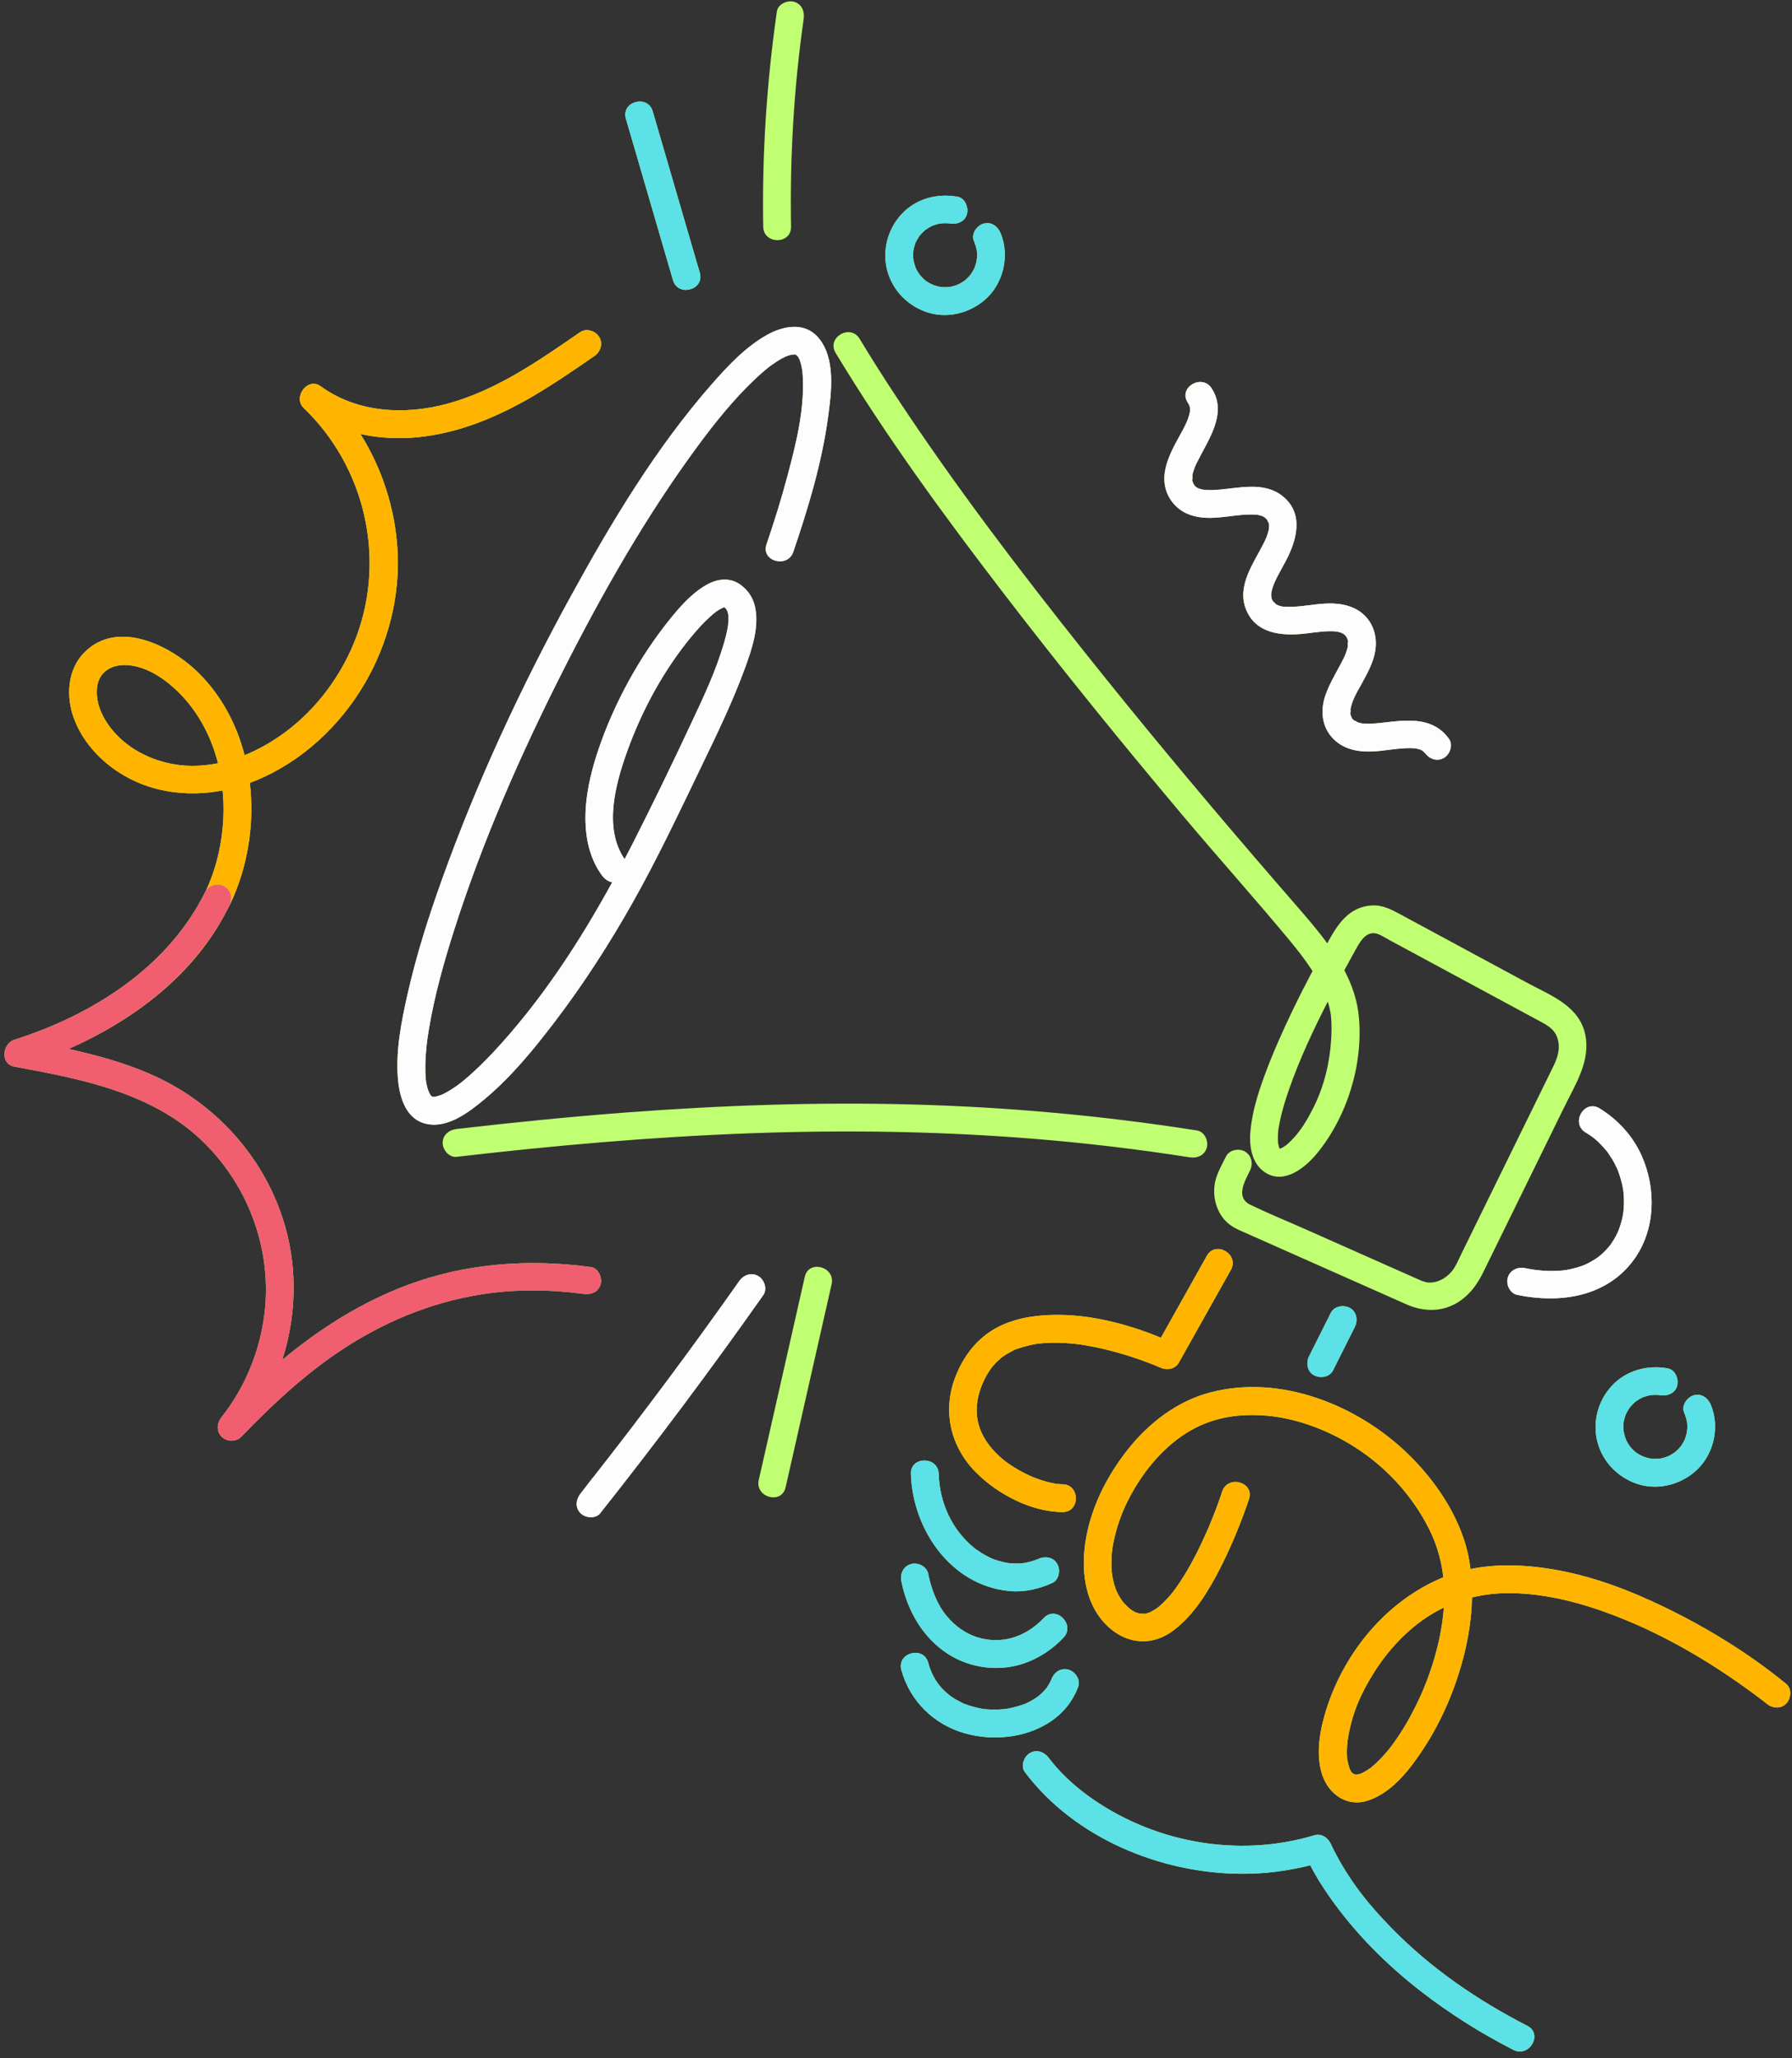 <?xml version="1.0" encoding="UTF-8" standalone="no"?><svg xmlns="http://www.w3.org/2000/svg" xmlns:xlink="http://www.w3.org/1999/xlink" fill="#000000" height="1679.7" preserveAspectRatio="xMidYMid meet" version="1" viewBox="-3.6 -1.1 1463.1 1679.7" width="1463.1" zoomAndPan="magnify"><rect x="-3.6" y="-1.1" width="1463.1" height="1679.7" fill="#333333" stroke="none"/><g id="change1_1"><path d="M1041.521,936.616c-0.023-0.006-0.029-0.006-0.051-0.012c0,0,0,0,0-0.001 C1041.489,936.609,1041.5,936.611,1041.521,936.616z M678.621,286.873c-7.582-12.559,12.068-23.964,19.613-11.464 c9.851,16.317,20.09,32.397,30.601,48.296c47.343,71.614,99.462,140.066,152.924,207.191 c44.663,56.076,90.524,111.196,137.205,165.601c12.193,14.21,24.467,28.351,36.735,42.496c8.246,9.508,16.74,19.359,24.364,29.77 c8.047-14.832,17.183-29.582,36.075-30.862c9.367-0.635,16.839,3.612,24.664,7.833c9.337,5.037,18.674,10.074,28.011,15.111 c24.937,13.453,49.875,26.906,74.812,40.359c18.758,10.119,42.094,18.535,47.049,42.003c4.517,21.394-7.798,40.259-16.824,58.653 c-22.074,44.982-44.148,89.964-66.223,134.945c-4.553,9.278-10.108,17.477-18.762,23.577c-13.516,9.525-29.438,9.569-44.095,3.107 c-19.76-8.711-39.477-17.521-59.216-26.281c-23.465-10.414-46.931-20.829-70.396-31.243c-6.765-3.002-13.504-5.445-18.641-11.128 c-8.193-9.063-10.71-22.383-7.325-34.023c1.818-6.25,5.299-12.174,8.158-17.999c2.713-5.529,10.537-7,15.539-4.074 c5.562,3.253,6.775,10.035,4.075,15.539c-4.371,8.907-12.046,21.971,0.377,27.953c14.768,7.111,30.037,13.331,45.017,19.979 c24.331,10.798,48.661,21.597,72.992,32.396c6.871,3.049,13.742,6.099,20.613,9.148c0.403,0.179,0.807,0.357,1.21,0.537 c0.39,0.084,3.568,1.125,3.701,1.148c7.954,1.334,16.037-2.926,21.131-9.261c3.214-3.997,5.319-9.427,7.575-14.024 c4.11-8.376,8.221-16.752,12.331-25.128c20.888-42.564,41.775-85.128,62.663-127.692c3.573-7.28,6.045-14.869,3.459-22.977 c-2.337-7.325-7.86-10.43-14.128-13.812c-19.97-10.773-39.939-21.546-59.909-32.319c-21.135-11.401-42.27-22.803-63.405-34.205 c-4.538-2.448-9.313-5.941-13.755-5.471c-6.403,0.677-10.197,7.254-13.485,13.146c-3.166,5.672-6.271,11.378-9.352,17.096 c6.215,11.859,10.629,24.504,11.887,38.218c3.565,38.855-9.722,81.591-34.494,111.577c-9.312,11.272-26.052,24.829-41.265,15.738 c-11.387-6.805-13.862-20.99-12.895-33.197c1.252-15.804,6.022-31.166,11.445-45.976c6.669-18.214,14.6-35.985,22.999-53.46 c5.228-10.878,10.734-21.619,16.344-32.305c-5.729-8.814-12.173-17.124-18.889-25.204c-28.62-34.436-58.559-67.8-87.391-102.066 c-49.758-59.135-98.487-119.151-145.549-180.459C767.488,420.215,719.99,355.397,678.621,286.873z M1157.598,1044.479 c0.096,0.041,0.19,0.087,0.286,0.127C1158.155,1044.719,1158.594,1044.858,1157.598,1044.479z M1040.905,936.471 c-1.735-0.396-1.083-0.085-0.28,0.006C1040.682,936.483,1040.785,936.479,1040.905,936.471z M1041.588,936.791 c0.009,0.003,0.029,0.012,0.039,0.016c-0.061-0.126-0.117-0.227-0.175-0.329c-0.022,0.004-0.032,0.006-0.056,0.011 c0.027,0.037,0.047,0.077,0.073,0.115c-0.008-0.002-0.013-0.003-0.021-0.005c0,0,0,0.001,0.001,0.001 c0.009,0.002,0.012,0.003,0.021,0.005c0.018,0.026,0.032,0.053,0.05,0.078C1041.552,936.729,1041.567,936.757,1041.588,936.791z M1041.778,937.093c-0.052-0.119-0.091-0.163-0.141-0.266c-0.012-0.004-0.024-0.009-0.035-0.013 C1041.659,936.907,1041.735,936.993,1041.778,937.093z M1048.786,888.208c-2.49,7.147-4.751,14.388-6.508,21.752 c-0.787,3.3-1.433,6.618-1.992,9.963c-0.023,0.136-0.032,0.183-0.05,0.292c-0.005,0.046-0.004,0.047-0.01,0.104 c-0.085,0.783-0.174,1.565-0.242,2.35c-0.103,1.195-0.18,2.392-0.216,3.591c-0.046,1.532-0.003,3.05,0.059,4.58 c0.016,0.406,0.062,0.809,0.103,1.213c0.304,0.939,0.463,1.991,0.719,2.944c0.066,0.248,0.104,0.389,0.148,0.555 c-0.052-0.222-0.072-0.346,0.043-0.012c0.03,0.088,0.096,0.158,0.139,0.24c-0.075-0.07-0.118-0.108-0.148-0.103 c0.018,0.068,0.041,0.152,0.055,0.205c0.053,0.089,0.088,0.167,0.21,0.298c0.09,0.096,0.118,0.141,0.185,0.218 c0.017-0.005,0.034-0.009,0.052-0.014c0.01,0.014,0.017,0.029,0.027,0.043c0.022-0.002,0.042-0.005,0.063-0.007 c-0.009-0.016-0.019-0.038-0.028-0.053c0.349-0.093,0.697-0.185,0.767-0.216c0.212-0.092,0.324-0.136,0.429-0.175 c0.035-0.021,0.041-0.026,0.078-0.048c0.544-0.323,1.111-0.605,1.653-0.933c0.72-0.435,1.413-0.909,2.1-1.394 c0.109-0.077,0.142-0.095,0.207-0.138c0.141-0.126,0.26-0.234,0.48-0.426c2.81-2.455,5.392-5.131,7.79-7.99 c5.557-6.627,10.254-14.849,14.175-22.818c8.558-17.391,13.041-36.162,14.188-55.447c0.382-6.424,0.414-12.839-0.237-19.246 c-0.023-0.23-0.033-0.348-0.043-0.474c-0.024-0.13-0.043-0.223-0.079-0.424c-0.116-0.653-0.219-1.308-0.341-1.96 c-0.279-1.488-0.604-2.966-0.972-4.435c-0.326-1.3-0.712-2.577-1.11-3.85C1068.497,839.746,1057.369,863.572,1048.786,888.208z M1041.331,936.385c0.021-0.006,0.042-0.011,0.063-0.017c-0.171-0.291-0.308-0.487-0.416-0.588 C1041.085,935.988,1041.191,936.195,1041.331,936.385z M967.755,943.457c6.052,0.953,12.217-1.55,13.971-7.932 c1.483-5.397-1.838-13.011-7.932-13.971c-76.808-12.099-154.326-19.125-232.05-21.211c-78.193-2.098-156.452,0.634-234.432,6.549 c-46.136,3.5-92.18,8.115-138.138,13.452c-6.092,0.708-11.357,4.714-11.357,11.357c0,5.59,5.224,12.07,11.357,11.357 c79.796-9.266,159.884-16.333,240.18-19.243c76.53-2.774,153.221-1.716,229.573,4.396 C882.048,931.664,925.022,936.726,967.755,943.457z M462.712,485.026c33.067-60.257,69.325-120.686,114.799-172.546 c13.136-14.981,27.805-30.645,45.42-40.415c12.903-7.157,30.154-10.539,41.185,1.928c14.869,16.805,11.138,44.984,8.382,65.254 c-5.101,37.532-16.206,74.204-28.361,109.974c-4.685,13.787-26.617,7.833-21.904-6.039c6.273-18.459,12.105-37.073,17.114-55.917 c7.034-26.46,13.955-53.799,12.479-81.139c-0.072-1.337-0.202-2.667-0.302-4.002c-0.026-0.344-0.042-0.587-0.05-0.756 c-0.021-0.098-0.044-0.206-0.08-0.404c-0.351-1.95-0.712-3.889-1.253-5.797c-0.271-0.958-0.614-1.886-0.919-2.833 c-0.388-0.666-0.748-1.372-1.119-2.05c-0.088-0.161-0.149-0.232-0.226-0.354c-0.354-0.329-0.688-0.678-0.984-1.037 c-0.015-0.042-0.014-0.05-0.032-0.099c-0.036-0.098-0.139-0.166-0.25-0.23c-0.001-0.002-0.001-0.001-0.002-0.003 c-0.001,0-0.001-0.001-0.002-0.001c-0.046-0.026-0.087-0.054-0.14-0.077c0.004,0.01,0.007,0.016,0.012,0.026 c-0.06-0.023-0.153-0.055-0.157-0.062c-0.011-0.019-0.054-0.026-0.072-0.043c-0.195-0.064-0.384-0.128-0.566-0.194 c-0.026-0.004-0.047-0.01-0.073-0.013c-0.003,0-0.003,0.001-0.005,0.001c-0.361,0.052-1.495,0.099-2.212,0.1 c-0.827,0.168-2.07,0.4-2.519,0.531c-0.482,0.14-1.902,0.655-2.598,0.897c-0.46,0.204-0.993,0.44-1.18,0.535 c-0.701,0.354-1.402,0.705-2.093,1.079c-1.481,0.8-2.927,1.664-4.347,2.567c-1.549,0.985-3.064,2.025-4.552,3.1 c-0.159,0.115-1,0.74-1.496,1.105c-0.479,0.379-1.435,1.127-1.648,1.3c-3.488,2.828-6.843,5.82-10.105,8.906 c-17.339,16.401-32.451,35.201-46.589,54.349c-42.358,57.371-77.914,119.916-110.107,183.444 c-34.583,68.246-65.638,138.776-88.93,211.726c-8.456,26.483-16.024,53.435-20.635,80.882c-0.479,2.85-0.923,5.708-1.317,8.571 c-0.09,0.71-0.181,1.419-0.263,2.13c-0.125,1.075-0.249,2.151-0.362,3.227c-0.503,4.786-0.86,9.589-0.978,14.4 c-0.098,3.978-0.042,7.967,0.292,11.934c0.079,0.94,0.195,1.875,0.288,2.813c0.027,0.129,0.051,0.236,0.089,0.42 c0.318,1.527,0.588,3.053,0.996,4.56c0.369,1.363,0.923,2.665,1.316,4.014c-1.021-3.503,0.105,0.001,0.756,1.188 c0.189,0.344,0.428,0.663,0.662,0.984c0.027,0.013,0.025,0.02,0.054,0.033c0.211,0.095,0.662,0.548,0.942,0.866 c0.033,0.021,0.055,0.041,0.089,0.062c0.065,0.01,0.142,0.022,0.147,0.022c0.165-0.028,0.556,0.051,0.936,0.148 c0.029-0.002,0.043-0.001,0.074-0.003c0.238-0.016,0.793-0.04,1.233-0.052c0.24-0.035,0.461-0.07,0.575-0.1 c1.369-0.357,2.709-0.745,4.051-1.2c0.256-0.087,0.506-0.194,0.758-0.293c0.752-0.37,1.515-0.715,2.261-1.098 c1.73-0.889,3.417-1.864,5.07-2.889c1.828-1.133,3.611-2.337,5.362-3.585c0.938-0.669,1.864-1.355,2.784-2.047 c0.026-0.019,0.028-0.021,0.051-0.038c0.036-0.029,0.044-0.036,0.089-0.071c0.413-0.327,0.828-0.652,1.236-0.986 c9.056-7.406,17.438-15.565,25.422-24.109c38.333-41.024,69.898-89.091,97.003-138.586c-3.12-0.627-5.982-2.586-8.062-5.343 c-9.629-12.761-13.439-28.911-13.766-44.679c-0.4-19.313,4.081-38.78,10.141-57.005c6.649-19.998,15.364-39.475,25.526-57.929 c9.346-16.971,20.04-33.171,32.109-48.33c8.735-10.972,18.777-22.619,31.179-29.579c8.902-4.995,18.858-6.249,27.516-0.108 c5.958,4.226,10.185,10.327,11.848,17.485c3.864,16.63-2.304,34.795-7.941,50.283c-10.173,27.947-23.288,54.863-36.201,81.617 c-17.882,37.046-35.465,74.377-55.696,110.214c-18.774,33.256-39.483,65.52-62.597,95.936 c-17.462,22.978-36.07,45.933-58.334,64.483c-12.808,10.671-30.973,24.745-48.902,19.699c-16.3-4.588-20.839-23.287-21.87-37.978 c-1.574-22.423,3.04-45.576,7.938-67.336c7.182-31.913,17.18-63.192,28.215-93.961C385.93,636.717,421.949,559.308,462.712,485.026z M506.338,700.1c2.051-3.928,4.147-7.848,6.146-11.782c16.767-33.003,32.96-66.382,48.642-99.915 c10.074-21.541,19.638-41.58,26.324-64.473c1.146-3.923,2.164-7.89,2.911-11.909c0.118-0.634,0.218-1.271,0.322-1.907 c-0.069,0.502,0.014,0.17,0.107-0.634c-0.04,0.235-0.089,0.505-0.107,0.634c0.034-0.212,0.07-0.423,0.107-0.635 c0-0.001,0-0.002,0.001-0.004c0.02-0.175,0.04-0.309,0.059-0.532c0.124-1.411,0.243-2.818,0.271-4.235 c0.028-1.401-0.101-2.783-0.135-4.177c-0.118-0.473-0.19-0.978-0.307-1.438c-0.117-0.459-0.281-0.921-0.403-1.383 c-0.404-0.604-0.796-1.307-1.121-1.955c-0.345-0.297-0.73-0.64-0.997-0.975c-0.012-0.015-0.009-0.017-0.021-0.031 c-0.121-0.057-0.238-0.111-0.408-0.201c-0.608,0.227-1.317,0.467-1.325,0.419c-4.441,2.12-6.998,4.319-10.258,7.27 c-5.326,4.821-10.171,10.17-14.762,15.687c-22.898,27.523-40.845,60.573-52.909,94.2C498.885,638.857,489.034,674.557,506.338,700.1 z M349.442,894.062c0.039,0.021,0.073,0.033,0.111,0.052c0.123,0.004,0.308,0.001,0.563-0.011 C349.816,894.059,349.576,894.052,349.442,894.062z M348.03,892.941C347.445,892.267,347.134,892.495,348.03,892.941L348.03,892.941 z M345.271,847.336c-0.005,0.038-0.012,0.075-0.017,0.113C345.083,848.695,345.223,847.697,345.271,847.336z M647.814,289.833 C647.357,289.149,647.218,289.19,647.814,289.833L647.814,289.833z M646.612,288.567c-0.002-0.001-0.002-0.003-0.004-0.004 c-0.063-0.021-0.08-0.032-0.128-0.05c0.224,0.474,0.774,1.412,0.414,0.383c-0.089-0.109-0.212-0.222-0.279-0.326 C646.614,288.568,646.614,288.569,646.612,288.567z M1302.387,903.506c14.957,9.167,27.213,22.567,34.377,38.635 c12.034,26.99,11.441,60.493-6.421,84.926c-22.228,30.404-60.099,35.837-95.011,28.718c-6.039-1.231-9.474-8.359-7.932-13.971 c1.702-6.195,7.967-9.157,13.971-7.932c9.453,1.928,18.841,2.795,28.753,2.069c3.655-0.268,5.426-0.486,9.89-1.532 c1.988-0.466,3.957-1.011,5.9-1.64c1.03-0.333,2.043-0.71,3.064-1.069c0.217-0.076,0.758-0.296,1.128-0.445 c2.826-1.246,5.565-2.712,8.172-4.364c1.094-0.693,2.155-1.435,3.204-2.192c0.009-0.062,2.349-1.925,2.707-2.246 c2.262-2.032,4.302-4.246,6.277-6.552c0.122-0.142,0.325-0.407,0.508-0.65c0.291-0.394,0.587-0.786,0.854-1.193 c0.775-1.183,1.567-2.346,2.295-3.561c0.886-1.479,1.711-2.992,2.477-4.536c0.237-0.477,0.859-1.873,1.045-2.253 c1.016-2.547,1.889-5.152,2.595-7.802c0.447-1.679,0.833-3.373,1.158-5.079c0.093-0.486,0.275-1.682,0.371-2.258 c0.31-2.659,0.509-5.333,0.538-8.01c0.034-3.22-0.153-6.428-0.49-9.63c-0.003-0.032-0.005-0.046-0.008-0.076 c-0.114-0.73-0.232-1.46-0.364-2.188c-0.261-1.439-0.56-2.871-0.9-4.294c-0.764-3.191-1.774-6.285-2.863-9.377 c-0.159-0.45-0.342-0.895-0.521-1.34c-0.137-0.331-0.318-0.762-0.414-0.964c-0.638-1.346-1.27-2.691-1.965-4.01 c-1.559-2.961-3.338-5.768-5.223-8.529c-0.323-0.473-0.67-0.936-1.014-1.396c-0.105-0.137-0.206-0.267-0.263-0.337 c-1.078-1.317-2.188-2.605-3.346-3.852c-5.26-5.66-8.141-7.859-14.014-11.459C1278.465,915.485,1289.889,895.846,1302.387,903.506z M1321.745,970.267C1321.683,969.688,1321.704,969.899,1321.745,970.267L1321.745,970.267z M1104.437,1447.249 c0.042-0.007,0.084-0.019,0.126-0.027c-0.033,0.004-0.093,0.021-0.129,0.027C1104.435,1447.249,1104.436,1447.249,1104.437,1447.249 z M1454.771,1389.297c-4.638,4.638-11.322,3.885-16.062,0c-0.533-0.437-1.071-0.868-1.611-1.294 c-0.621-0.49-1.246-0.976-1.866-1.467c-0.242-0.186-0.484-0.372-0.727-0.557c-36.168-27.453-76.077-51.56-118.479-67.995 c-27.232-10.555-56.077-18.382-85.433-18.841c-11.267-0.176-22.009,0.998-32.356,3.51c-0.302,16.129-2.788,32.275-6.742,47.792 c-6.79,26.644-17.898,52.842-33.007,75.851c-10.918,16.628-25.324,35.434-44.962,42.05c-17.127,5.77-32.266-4.895-37.609-21.036 c-5.61-16.947-1.78-37.008,3.459-53.522c14.868-46.869,49.542-88.747,95.439-107.568c-1.682-15.452-6.244-30.106-14.452-44.919 c-13.621-24.582-33.369-45.573-56.975-60.815c-21.559-13.92-47.314-23.861-71.998-26.098c-24.194-2.193-46.665,1.423-66.974,14.45 c-20.4,13.086-36.493,33.419-47.46,55.432c-5.122,10.281-9.127,21.616-11.467,33.466c-1.114,5.638-1.559,9.304-1.651,15.777 c-0.083,5.875,0.269,9.832,1.127,13.929c0.556,2.652,1.296,5.244,2.163,7.809c0.116,0.343,0.512,1.353,0.639,1.706 c0.428,0.958,0.879,1.907,1.367,2.834c1.13,2.146,2.418,4.239,3.872,6.188c0.242,0.273,0.938,1.112,1.179,1.374 c0.822,0.891,1.651,1.768,2.525,2.609c0.856,0.824,1.748,1.602,2.659,2.362c0.381,0.272,0.76,0.553,1.156,0.797 c0.829,0.511,1.665,0.993,2.506,1.483c0.242,0.141,0.687,0.328,1.075,0.482c1.161,0.367,2.325,0.665,3.504,0.946 c-1.064-0.367,2.261-0.032,3.46,0.043c0.034,0.002,0.032,0.008,0.06,0.011c0.125-0.044,0.207-0.078,0.382-0.134 c0.668-0.215,1.38-0.364,2.059-0.547c0.171-0.046,0.871-0.297,1.379-0.476c0.473-0.216,1.108-0.504,1.329-0.623 c1.607-0.867,3.122-1.833,4.65-2.827c0.306-0.198,0.596-0.422,0.89-0.641c0.674-0.558,1.349-1.113,2.005-1.693 c3.15-2.788,6.033-5.873,8.731-9.097c0.674-0.805,1.329-1.625,1.979-2.449c0.238-0.324,1.038-1.381,1.293-1.731 c1.277-1.749,2.514-3.527,3.718-5.328c5.449-8.153,10.223-16.748,14.611-25.511c2.093-4.181,4.095-8.407,6.019-12.668 c0.976-2.161,1.928-4.332,2.87-6.508c0.167-0.385,0.385-0.897,0.518-1.211c0.315-0.753,0.629-1.506,0.94-2.26 c3.533-8.579,6.906-17.269,9.759-26.102c4.483-13.876,26.408-7.904,21.903,6.039c-0.872,2.698-1.821,5.371-2.783,8.038 c-6.067,16.834-13.044,33.442-21.245,49.351c-9.489,18.409-20.978,37.344-37.781,49.949c-16.693,12.522-36.704,11.5-52.269-2.299 c-19.236-17.055-23.075-44.057-19.72-68.274c3.894-28.098,17.064-54.554,34.482-76.683c17.203-21.857,40.358-39.866,67.566-47.022 c57.627-15.158,120.903,10.373,162.173,50.777c21.813,21.355,40.86,49.443,47.971,79.465c1.086,4.585,1.836,9.224,2.442,13.881 c22.033-4.535,45.03-3.497,67.29,0.225c32.069,5.363,62.919,17.152,92.061,31.325c34.705,16.88,68.51,37.668,98.415,62.183 C1459.538,1377.143,1458.779,1385.288,1454.771,1389.297z M1098.259,1442.444C1097.914,1441.421,1097.854,1441.61,1098.259,1442.444 L1098.259,1442.444z M1101.205,1446.473C1100.454,1445.826,1099.958,1445.875,1101.205,1446.473L1101.205,1446.473z M1102.237,1447.053c-0.275-0.115-0.464-0.169-0.577-0.148c0.003,0.004,0.007,0.007,0.01,0.01c-0.004-0.005-0.007-0.006-0.011-0.01 C1101.394,1446.956,1101.544,1447.194,1102.237,1447.053z M1175.168,1310.972c-4.211,2.05-8.377,4.298-12.464,6.923 c-17.782,11.418-33.19,28.051-44.414,45.908c-10.765,17.126-17.59,32.429-21.151,52.659c-0.166,0.94-0.309,1.884-0.456,2.827 c-0.042,0.359-0.09,0.716-0.123,1.076c-0.172,1.917-0.349,3.827-0.422,5.751c-0.069,1.807-0.078,3.617-0.008,5.424 c0.034,0.86,0.102,1.716,0.154,2.575c0.014,0.227,0.03,0.43,0.047,0.617c0.492,2.694,1.224,5.213,1.987,7.83 c0.064,0.126,0.096,0.214,0.181,0.36c0.323,0.558,0.685,1.125,0.976,1.696c0.112,0.22,0.157,0.337,0.212,0.469 c0.131,0.107,0.256,0.208,0.468,0.407c0.344,0.323,0.736,0.657,1.097,1.004c0.343,0.161,0.72,0.354,1.081,0.558 c0.14-0.004,0.482,0.078,0.8,0.169c0.28,0.022,0.558,0.028,0.82,0.034c0.233,0.005,0.326-0.006,0.483-0.01 c-0.205,0.032-0.457,0.083-0.75,0.158h0c0.248-0.061,0.499-0.115,0.752-0.158c0.729-0.022,0.745-0.111,0.126-0.027 c0.366-0.063,0.732-0.12,1.089-0.229c0.712-0.216,1.428-0.456,2.144-0.656c0.07-0.02,0.098-0.026,0.16-0.044 c1.5-0.802,3.005-1.54,4.451-2.448c0.896-0.562,1.746-1.184,2.627-1.767c0.204-0.135,0.321-0.209,0.442-0.286 c0.071-0.063,0.125-0.113,0.251-0.219c1.487-1.245,2.958-2.498,4.374-3.825c3.391-3.179,6.536-6.615,9.505-10.189 c2.714-3.266,5.099-6.492,8.282-11.244c6.724-10.036,12.531-20.685,17.576-31.657c10.005-21.76,17.641-47.771,19.592-71.557 C1175.115,1312.383,1175.119,1311.689,1175.168,1310.972z M958.978,1110.854c14.124-25.173,28.247-50.346,42.371-75.52 c7.161-12.763-12.453-24.228-19.614-11.464c-12.498,22.275-24.995,44.551-37.493,66.826c-32.68-13.493-70.066-22.168-104.791-17.314 c-12.344,1.726-24.719,5.583-35.089,12.669c-12.716,8.689-21.324,20.667-27.196,34.788c-11.777,28.321-5.302,58.402,16.281,79.966 c17.675,17.66,44.919,31.962,70.384,32.197c14.62,0.135,14.633-22.58,0-22.715c-1.641-0.015-3.257-0.16-4.892-0.294 c-0.057-0.005-0.061-0.003-0.105-0.006c-0.191-0.041-0.424-0.089-0.77-0.157c-1.107-0.217-2.216-0.422-3.318-0.668 c-4.634-1.037-9.18-2.471-13.611-4.171c-0.482-0.185-2.002-0.806-2.462-0.988c-0.47-0.218-2.113-0.959-2.522-1.152 c-2.632-1.239-5.218-2.575-7.749-4.009c-2.27-1.286-4.496-2.65-6.668-4.094c-2.814-1.872-4.251-2.925-5.901-4.282 c-18.381-15.115-26.687-33.846-19.395-56.577c2.023-6.307,5.032-12.287,8.786-17.742c0.693-1.008,2.199-2.879,4.06-4.806 c0.904-0.936,1.842-1.839,2.809-2.71c0.547-0.493,1.107-0.97,1.669-1.446c0.194-0.164,0.301-0.26,0.352-0.312 c0.125-0.09,0.205-0.146,0.375-0.269c2.057-1.487,4.207-2.841,6.434-4.059c1.113-0.609,2.254-1.156,3.391-1.718 c2.141-1.059,0.05-0.171,2.306-0.973c5.259-1.871,10.57-3.241,16.077-4.164c2.535-0.425,0.16-0.074,2.03-0.266 c1.515-0.155,3.03-0.293,4.55-0.394c2.876-0.191,5.759-0.274,8.641-0.266c5.819,0.015,11.633,0.396,17.414,1.052 c3.168,0.36,2.958,0.333,6.722,0.952c2.808,0.462,5.606,0.981,8.394,1.55c5.333,1.088,10.627,2.36,15.88,3.785 c9.499,2.576,18.87,5.64,28.067,9.145c1.612,0.614,3.218,1.243,4.818,1.887c1.151,0.464,5.588,2.565,1.282,0.506 c0.966,0.462,1.973,0.842,2.947,1.288C948.939,1117.449,955.737,1116.63,958.978,1110.854z M820.362,1297.413 c12.2,1.171,24.109-1.548,35.177-6.56c5.588-2.53,6.942-10.637,4.074-15.539c-3.361-5.746-9.93-6.614-15.539-4.074 c-0.26,0.117-0.444,0.2-0.613,0.276c-0.707,0.277-1.419,0.54-2.137,0.788c-1.094,0.378-2.199,0.723-3.314,1.033 c-1.468,0.408-2.953,0.757-4.449,1.043c-0.269,0.052-1.663,0.244-2.018,0.307c-2.416,0.241-4.848,0.335-7.274,0.263 c-1.299-0.039-2.594-0.143-3.887-0.267c-0.471-0.068-1.727-0.228-1.997-0.278c-2.591-0.474-5.15-1.117-7.661-1.911 c-3.255-1.03-3.58-1.156-5.799-2.206c-2.456-1.162-4.844-2.467-7.155-3.897c-1.339-0.829-2.651-1.7-3.936-2.61 c-0.517-0.366-1.027-0.744-1.535-1.123c-0.023-0.024-0.156-0.131-0.441-0.359c-18.366-14.984-28.308-36.874-29.03-60.468 c-0.446-14.583-23.163-14.646-22.715,0C741.502,1247.155,772.698,1292.838,820.362,1297.413z M732.325,1289.352 c4.759,23.937,17.505,46.319,38.392,59.625c18.028,11.486,41.349,14.492,61.611,7.529c12.372-4.252,23.355-11.498,32.339-20.993 c10.044-10.615-5.989-26.706-16.062-16.062c-15.135,15.994-35.076,21.93-54.848,15.516c-4.29-1.392-8.233-3.314-13.077-6.593 c-3.614-2.447-7.851-6.356-11.452-10.665c-7.606-9.1-12.529-21.97-15-34.396c-1.197-6.019-8.365-9.473-13.971-7.932 C733.982,1277.106,731.125,1283.316,732.325,1289.352z M876.703,1375.573c2.142-5.749-2.389-12.448-7.933-13.971 c-6.358-1.747-11.821,2.163-13.971,7.932c-0.133,0.357-0.186,0.52-0.212,0.617c-0.043,0.084-0.069,0.133-0.129,0.253 c-0.499,1.006-1.003,2.005-1.566,2.977c-0.481,0.831-1.023,1.619-1.525,2.436c-0.249,0.405-0.368,0.613-0.441,0.749 c-0.061,0.054-0.161,0.154-0.373,0.401c-1.368,1.591-2.791,3.116-4.339,4.533c-0.678,0.621-1.378,1.215-2.087,1.799 c-0.596,0.433-1.196,0.857-1.808,1.267c-1.672,1.118-3.404,2.143-5.183,3.082c-1.055,0.557-2.127,1.071-3.206,1.578 c-0.035,0.017-0.222,0.098-0.421,0.184c-0.36,0.139-1.054,0.412-1.166,0.452c-4.374,1.525-8.744,2.692-13.293,3.569 c-0.436,0.084-0.878,0.149-1.319,0.214c-1.242,0.142-2.487,0.26-3.735,0.344c-2.368,0.159-4.743,0.213-7.117,0.163 c-6.156-0.13-7.605-0.336-12.836-1.53c-2.155-0.492-4.289-1.078-6.392-1.758c-1.227-0.398-2.436-0.841-3.643-1.293 c-2.179-0.816-0.312-0.044-1.857-0.804c-1.986-0.976-3.948-1.976-5.847-3.116c-1.107-0.665-2.193-1.365-3.257-2.096 c-0.326-0.224-1.799-1.348-2.021-1.493c-8.928-7.337-13.825-15.451-16.798-26.186c-3.896-14.069-25.817-8.094-21.904,6.039 c7.054,25.474,26.582,44.475,51.932,51.652c22.275,6.307,48.478,3.906,68.272-8.571 C863.751,1397.922,872.07,1388.004,876.703,1375.573z M1243.421,1652.291c-40.593-20.823-78.596-46.768-110.574-79.462 c-18.393-18.805-32.373-36.041-44.978-59.244c-1.473-2.711-2.888-5.458-4.186-8.258c-0.347-0.749-0.619-1.594-1.034-2.306 c-0.138-0.237-0.017,0.091,0.171,0.547c-2.46-4.999-7.478-8.528-13.408-6.755c-62.893,18.807-132.823,5.812-185.632-33.003 c-11.47-8.431-22.682-19.012-30.993-30.067c-3.68-4.895-9.81-7.425-15.539-4.074c-4.823,2.821-7.782,10.607-4.074,15.539 c40.47,53.833,110.978,82.852,177.282,83.002c18.759,0.042,37.56-2.349,55.754-6.963c4.589,9.121,10.161,17.808,15.977,26.099 c20.569,29.324,46.065,54.846,74.322,76.767c23.602,18.31,48.875,34.16,75.449,47.791 C1244.94,1678.565,1256.445,1658.973,1243.421,1652.291z M1082.954,1070.428c-5.182,10.331-10.365,20.663-15.547,30.995 c-0.734,1.465-1.469,2.929-2.204,4.394c-2.66,5.304-1.584,12.549,4.075,15.539c5.153,2.723,12.695,1.595,15.539-4.075 c5.182-10.331,10.365-20.663,15.547-30.995c0.735-1.464,1.469-2.929,2.204-4.393c2.661-5.304,1.584-12.549-4.074-15.539 C1093.339,1063.631,1085.798,1064.759,1082.954,1070.428z M472.851,1054.914c-27.391-3.701-55.788-3.959-83.129,0.332 c-41.801,6.56-80.846,22.908-115.927,46.373c-29.463,19.707-55.562,44.131-80.352,69.851c-4.271,4.431-11.774,4.288-16.062,0 c-4.681-4.681-3.818-11.268,0-16.062c18.845-23.659,30.893-53.058,34.798-83.009c6.744-51.726-11.983-104.118-48.962-140.706 c-41.428-40.99-99.921-52.138-155.108-62.271c-11.703-2.149-9.879-18.759,0-21.903c63.979-20.363,125.603-59.206,156.055-121.036 c0.112-0.227,0.28-0.405,0.408-0.618c1.603-3.505,3.093-7.073,4.441-10.714c8.233-22.235,11.483-47.033,9.163-71.107 c-29.372,5.606-60.289,1.515-85.799-15.492c-15.95-10.633-29.08-25.487-35.728-43.62c-6.474-17.657-5.268-39.38,8.439-53.356 c27.388-27.925,71.393-5.558,93.903,17.001c18.513,18.554,30.677,41.759,37.113,66.672c12.08-4.889,23.51-11.535,33.764-19.212 c26.145-19.574,46.533-47.641,57.792-78.239c23.775-64.612,6.379-138.257-43.29-185.889c-9.162-8.786,3.251-25.508,13.763-17.838 c29.937,21.845,68.874,23.789,103.74,14.271c39.94-10.903,74.612-35.19,108.267-58.4c5.074-3.499,12.617-0.921,15.539,4.074 c3.261,5.575,0.969,12.061-4.075,15.539c-16.246,11.204-32.523,22.404-49.552,32.4c-29.217,17.15-60.775,30.474-94.741,33.802 c-15.458,1.514-31.376,0.748-46.64-2.649c17.603,28.01,28.049,60.346,30.216,93.412c2.513,38.348-7.426,77.313-26.813,110.396 c-20.271,34.59-51.09,63.327-88.245,78.819c-1.796,0.749-3.619,1.43-5.445,2.105c3.944,33.353-1.626,68.157-15.622,98.041 c-0.229,0.489-0.503,0.947-0.736,1.433c-0.09,0.209-0.147,0.426-0.248,0.632c-0.563,1.143-1.214,2.222-1.797,3.351 c-26.685,52.576-75.667,89.832-129.251,113.53c-0.144,0.064-0.291,0.121-0.436,0.185c22.204,4.842,44.111,10.829,65.122,19.77 c54.216,23.069,96.14,69.022,112.067,126.078c9.962,35.686,8.467,73.251-2.617,107.907c30.804-25.65,64.772-47.12,102.474-61.177 c47.904-17.861,99.139-21.391,149.552-14.579c6.118,0.827,9.386,8.679,7.932,13.971 C485.043,1053.455,478.921,1055.734,472.851,1054.914z M174.385,621.819c-6.005-23.759-18.065-45.689-36.894-62.292 c-10.087-8.895-22.723-16.571-36.412-17.738c-12.453-1.062-23.953,4.573-25.447,18.296c-1.584,14.552,6.46,28.759,16.271,38.843 c10.729,11.028,24.562,18.411,39.4,22.236C145.62,624.853,160.218,624.693,174.385,621.819z M545.842,227.516 c4.085,14.005,26.011,8.046,21.903-6.038c-12.807-43.908-25.614-87.817-38.42-131.725c-4.085-14.005-26.012-8.046-21.903,6.038 C520.228,139.699,533.035,183.608,545.842,227.516z M642.255,183.94c-1.01-56.69,2.299-113.485,10.319-169.624 c0.866-6.064-1.49-12.201-7.932-13.971c-5.328-1.464-13.098,1.822-13.971,7.932c-8.314,58.197-12.178,116.875-11.13,175.662 C619.801,198.54,642.516,198.587,642.255,183.94z M615.509,1040.372c-5.679-3.322-11.996-0.954-15.539,4.074 c-38.36,54.448-78.164,107.866-119.294,160.25c-0.103,0.117-0.234,0.195-0.331,0.32c-3.314,4.279-6.627,8.558-9.941,12.836 c-3.752,4.845-4.722,11.339,0,16.062c3.951,3.951,12.232,4.834,16.062,0c46.021-58.082,90.437-117.423,133.117-178.004 C623.118,1050.894,620.486,1043.283,615.509,1040.372z M653.485,1040.943c-12.529,55.284-25.058,110.569-37.586,165.854 c-3.226,14.234,18.668,20.312,21.903,6.038c12.529-55.284,25.058-110.569,37.587-165.854 C678.615,1032.747,656.72,1026.669,653.485,1040.943z M720.967,220.283c-4.589-16.397,0.045-34.311,11.619-46.695 c11.703-12.523,28.85-17.075,45.419-14.178c6.258,1.094,9.191,8.447,7.932,13.971c-1.451,6.372-8.14,8.952-13.971,7.932 c-0.321-0.056-0.532-0.097-0.685-0.13c-0.122-0.002-0.218-0.003-0.417-0.012c-0.683-0.031-1.361-0.087-2.045-0.102 c-1.467-0.031-2.928,0.064-4.388,0.199c-0.369,0.066-1.117,0.186-1.549,0.283c-0.642,0.144-1.282,0.305-1.915,0.482 c-0.79,0.22-1.567,0.48-2.344,0.743c-0.131,0.044-0.528,0.204-0.863,0.337c-0.461,0.227-1.221,0.591-1.357,0.662 c-0.576,0.301-1.146,0.619-1.706,0.949c-0.844,0.499-1.637,1.053-2.459,1.585c-0.04,0.026-0.092,0.064-0.146,0.104 c-1.203,1.023-2.366,2.081-3.445,3.236c-0.52,0.557-1.015,1.135-1.502,1.721c-0.038,0.061-0.056,0.095-0.116,0.189 c-0.814,1.256-1.627,2.491-2.327,3.816c-0.268,0.508-0.515,1.023-0.762,1.54c-0.059,0.136-0.115,0.267-0.143,0.352 c-0.441,1.302-0.873,2.597-1.201,3.934c-0.167,0.679-0.286,1.364-0.445,2.044c-0.044,0.187-0.068,0.269-0.102,0.405 c0.002,0.066,0.009,0.085,0.007,0.184c-0.028,1.534-0.19,3.046-0.139,4.587c0.017,0.531,0.336,2.784,0.275,2.751 c0.431,2.047,0.971,4.042,1.679,6.011c0.176,0.355,0.651,1.452,0.742,1.625c0.301,0.576,0.619,1.146,0.949,1.706 c0.547,0.926,1.157,1.813,1.783,2.689c0.207,0.19,1.398,1.625,1.748,1.988c0.91,0.944,1.884,1.805,2.863,2.675 c0.165,0.147,0.237,0.22,0.339,0.316c0.136,0.071,0.27,0.141,0.509,0.282c0.568,0.334,1.108,0.726,1.673,1.066 c0.966,0.581,1.971,1.078,2.979,1.576c-0.133-0.119,2.01,0.784,2.59,0.961c1.331,0.405,2.678,0.704,4.037,0.995 c0.257,0.055,0.381,0.088,0.535,0.126c0.159,0.002,0.296,0.003,0.567,0.016c0.683,0.034,1.36,0.086,2.045,0.102 c1.352,0.032,2.691-0.047,4.039-0.128c0.048-0.003,0.109-0.011,0.169-0.019c-0.078,0.017-0.126,0.027-0.217,0.047 c0.091-0.021,0.184-0.035,0.276-0.054c-0.022,0.003-0.039,0.004-0.06,0.007c0.918-0.202,0.989-0.2,0.748-0.142 c0.328-0.06,0.656-0.12,0.982-0.192c1.283-0.285,2.55-0.642,3.796-1.062c0.38-0.128,3.096-1.411,0.929-0.301 c0.58-0.297,1.176-0.558,1.755-0.861c1.152-0.603,2.275-1.267,3.359-1.985c0.45-0.298,0.89-0.613,1.327-0.93 c0.096-0.093,0.116-0.111,0.255-0.246c0.94-0.908,1.921-1.757,2.815-2.714c0.587-0.628,1.149-1.283,1.688-1.954 c0.064-0.109,0.124-0.21,0.212-0.362c0.674-1.145,1.421-2.233,2.045-3.41c0.294-0.553,0.559-1.119,0.833-1.682 c0.026-0.075,0.042-0.122,0.073-0.21c0.448-1.3,0.87-2.599,1.201-3.934c0.675-2.723,0.947-6.04,0.523-9.64 c0.065,0.55,0.328,1.496-0.173-0.825c-0.181-0.839-0.373-1.672-0.602-2.501c-0.455-1.647-1.05-3.238-1.699-4.817 c-2.348-5.707,2.57-12.497,7.932-13.971c6.429-1.767,11.639,2.264,13.971,7.932c7.7,18.715,2.037,41.785-13.502,54.779 c-12.868,10.76-30.745,14.965-46.873,9.525C737.593,248.449,725.383,236.062,720.967,220.283z M792.15,217.4 C791.942,217.915,791.678,218.757,792.15,217.4L792.15,217.4z M751.944,186.528C751.52,186.862,751.054,187.278,751.944,186.528 L751.944,186.528z M744.003,196.773C744.386,195.965,744.2,196.334,744.003,196.773L744.003,196.773z M1312.473,1129.84 c11.704-12.523,28.85-17.075,45.419-14.178c6.258,1.094,9.191,8.447,7.932,13.971c-1.451,6.372-8.14,8.952-13.971,7.933 c-0.321-0.056-0.532-0.097-0.685-0.13c-0.122-0.002-0.218-0.003-0.418-0.012c-0.683-0.031-1.361-0.087-2.044-0.102 c-1.466-0.031-2.928,0.064-4.388,0.198c-0.369,0.066-1.117,0.186-1.549,0.283c-0.642,0.144-1.282,0.305-1.915,0.482 c-0.79,0.22-1.567,0.48-2.343,0.743c-0.131,0.044-0.529,0.204-0.864,0.337c-0.461,0.227-1.221,0.59-1.356,0.661 c-0.576,0.301-1.146,0.619-1.706,0.95c-0.844,0.499-1.637,1.053-2.459,1.585c-0.039,0.026-0.092,0.064-0.145,0.103 c-1.203,1.024-2.366,2.082-3.446,3.237c-0.52,0.557-1.015,1.135-1.501,1.72c-0.038,0.061-0.056,0.095-0.117,0.189 c-0.814,1.255-1.627,2.49-2.327,3.816c-0.268,0.508-0.515,1.023-0.762,1.54c-0.059,0.136-0.115,0.267-0.143,0.352 c-0.441,1.302-0.873,2.597-1.201,3.934c-0.167,0.679-0.286,1.364-0.445,2.044c-0.044,0.187-0.068,0.27-0.102,0.406 c0.002,0.066,0.008,0.085,0.007,0.183c-0.027,1.535-0.19,3.046-0.139,4.587c0.017,0.531,0.336,2.784,0.275,2.751 c0.431,2.047,0.971,4.043,1.679,6.013c0.176,0.357,0.651,1.45,0.741,1.623c0.301,0.576,0.619,1.146,0.949,1.706 c0.547,0.926,1.158,1.813,1.783,2.689c0.207,0.19,1.398,1.625,1.748,1.988c0.91,0.944,1.884,1.805,2.863,2.675 c0.166,0.147,0.238,0.22,0.339,0.317c0.135,0.071,0.269,0.141,0.508,0.282c0.568,0.334,1.108,0.725,1.673,1.065 c0.966,0.581,1.971,1.078,2.979,1.576c-0.133-0.119,2.01,0.784,2.59,0.961c1.331,0.405,2.678,0.704,4.037,0.995 c0.257,0.055,0.381,0.088,0.535,0.126c0.159,0.003,0.296,0.003,0.567,0.016c0.683,0.034,1.359,0.086,2.044,0.102 c1.352,0.032,2.691-0.047,4.039-0.128c0.048-0.003,0.109-0.011,0.169-0.019c-0.078,0.017-0.126,0.027-0.217,0.047 c0.091-0.021,0.184-0.035,0.276-0.054c-0.022,0.003-0.038,0.004-0.06,0.007c0.918-0.202,0.989-0.2,0.748-0.142 c0.328-0.06,0.656-0.12,0.982-0.192c1.283-0.285,2.55-0.642,3.795-1.062c0.38-0.128,3.096-1.411,0.929-0.301 c0.58-0.297,1.176-0.558,1.755-0.861c1.152-0.603,2.275-1.267,3.359-1.985c0.45-0.298,0.89-0.613,1.327-0.93 c0.096-0.093,0.116-0.111,0.255-0.246c0.94-0.908,1.921-1.757,2.816-2.714c0.587-0.628,1.149-1.283,1.688-1.954 c0.064-0.109,0.124-0.21,0.212-0.362c0.673-1.145,1.421-2.233,2.045-3.41c0.293-0.552,0.559-1.117,0.831-1.679 c0.026-0.076,0.043-0.123,0.074-0.213c0.448-1.299,0.871-2.599,1.202-3.934c0.675-2.723,0.947-6.04,0.522-9.641 c0.065,0.55,0.328,1.496-0.173-0.825c-0.181-0.839-0.373-1.672-0.602-2.5c-0.455-1.647-1.05-3.239-1.699-4.817 c-2.348-5.707,2.57-12.497,7.932-13.971c6.429-1.767,11.639,2.264,13.971,7.932c7.701,18.715,2.038,41.785-13.502,54.779 c-12.868,10.76-30.745,14.965-46.873,9.525c-15.436-5.207-27.646-17.594-32.062-33.373 C1296.265,1160.137,1300.9,1142.224,1312.473,1129.84z M1372.036,1173.655C1371.828,1174.171,1371.568,1175.004,1372.036,1173.655 L1372.036,1173.655z M1331.833,1142.779C1331.408,1143.113,1330.939,1143.531,1331.833,1142.779L1331.833,1142.779z M1323.89,1153.025C1324.273,1152.216,1324.087,1152.585,1323.89,1153.025L1323.89,1153.025z M964.931,417.811 c17.655,8.162,36.694,0.398,55.061,1.026c1.045,0.036,2.1,0.093,3.14,0.212c0.137,0.03,0.265,0.058,0.454,0.1 c1.039,0.229,2.047,0.5,3.068,0.794c0.203,0.059,0.301,0.082,0.445,0.12c0.06,0.036,0.08,0.055,0.177,0.107 c0.544,0.29,1.068,0.611,1.591,0.934c0.257,0.251,1.367,1.138,1.502,1.305c0.183,0.224,0.326,0.399,0.439,0.538 c0.398,0.721,1.244,2.58,1.29,2.455c0.194,0.647,0.377,1.295,0.512,1.96c0.002,0.013,0.004,0.011,0.006,0.024 c-0.012,0.157-0.025,0.281-0.036,0.522c-0.039,0.828-0.059,1.647-0.116,2.471c-0.048,0.271-0.11,0.628-0.146,0.781 c-1.233,5.168-2.275,7.353-4.293,11.358c-7.987,15.849-21.512,34.023-14.685,52.691c7.672,20.977,29.396,22.987,48.609,20.781 c8.12-0.933,18.776-2.624,25.556-1.654c5.423,0.776,8.876,2.958,9.761,8.855c-0.448-2.985-0.659,5.004-0.176,2.237 c-0.316,1.81-0.828,3.589-1.411,5.33c-1.249,3.728-2.504,6.046-4.811,10.39c-4.474,8.422-9.448,16.665-12.493,25.756 c-3.465,10.343-3.118,22.055,3.402,31.148c6.813,9.5,17.1,13.501,28.492,14.151c10.221,0.583,20.385-1.676,30.537-2.457 c2.379-0.183,4.768-0.304,7.155-0.273c1.142,0.015,2.282,0.063,3.421,0.15c0.342,0.026,0.541,0.036,0.725,0.043 c0.166,0.042,0.314,0.08,0.602,0.144c1.039,0.229,2.047,0.5,3.068,0.794c0.193,0.055,0.29,0.08,0.417,0.114 c0.068,0.053,0.23,0.146,0.662,0.345c0.163,0.075,1.182,0.788,1.567,1.018c0.797,0.852,2.17,2.406,1.372,1.292 c3.566,4.98,9.898,7.374,15.539,4.074c4.921-2.878,7.664-10.525,4.075-15.539c-12.698-17.735-33.029-15.621-52.272-13.373 c-4.45,0.52-8.923,1.002-13.408,1.029c-1.648,0.01-3.312-0.036-4.957-0.198c-0.384-0.086-1.85-0.327-2-0.37 c-0.8-0.228-1.597-0.456-2.386-0.718c0.547,0.008-3.592-2.294-1.82-0.853c-2.188-1.78-2.064-1.59-2.998-3.687 c-0.067-0.149-0.108-0.242-0.159-0.357c-0.246-0.732-0.417-1.495-0.564-2.258c0.276,0.369,0.39-3.737,0.153-3.355 c1.569-8.143,5.368-13.907,9.693-21.846c4.358-7.999,8.967-16.429,10.476-25.511c1.733-10.43-0.646-20.989-8.18-28.741 c-6.985-7.187-16.674-9.889-26.439-10.222c-9.024-0.308-17.992,1.439-26.943,2.293c-3.963,0.378-7.923,0.572-11.902,0.414 c-2.736-0.109-5.307-0.65-7.852-2.286c0.424,0.093-1.966-2.252-1.891-1.884c-0.403-0.602-0.791-1.235-1.115-1.894 c-0.045-0.165-0.126-0.438-0.273-0.903c-0.089-0.281-0.217-1.435-0.279-1.846c-0.006-0.585-0.011-1.168-0.01-1.756 c0-0.207,0.049-0.604,0.097-0.948c0.254-1.334,0.589-2.653,0.987-3.951c2.055-6.701,6.866-14.407,10.844-21.953 c8.862-16.813,14.939-38.312-2.128-52.5c-15.579-12.951-36.531-6.71-54.706-5.516c-5.033,0.331-9.405,0.228-12.242-0.512 c-3.198-0.834-4.65-1.732-6.145-4.159c0.04,0.065-0.547-1.191-0.827-1.715c-0.146-0.66-0.553-2.188-0.598-2.482 c0.43,2.867,0.635-4.815,0.176-2.236c0.389-2.185,1.036-4.322,1.788-6.407c0.813-2.255,0.869-2.268,2.169-4.911 c9.04-18.387,25.165-39.836,12.018-60.381c-7.855-12.276-27.524-0.897-19.614,11.465c0.459,0.717,0.907,1.454,1.297,2.218 c0.027,0.255,0.525,1.754,0.545,1.928c0.008,0.063,0.016,0.148,0.024,0.242c0.05,0.962,0.031,1.914-0.009,2.878 c-0.006,0.141-0.005,0.194-0.009,0.307c-0.026,0.079-0.052,0.16-0.093,0.346c-0.197,0.891-0.395,1.776-0.64,2.657 c-0.302,1.088-0.66,2.16-1.042,3.221c0.004-0.012-0.689,1.683-0.8,1.997c-3.628,8.188-8.582,15.721-12.34,23.847 c-4.201,9.081-7.391,18.767-5.374,28.867C949.557,405.359,956.172,413.762,964.931,417.811z" fill="#c1ff72"/></g><g id="change2_1"><path d="M1104.435,1447.249c0.036-0.006,0.096-0.022,0.129-0.027c-0.042,0.007-0.084,0.019-0.126,0.027 C1104.436,1447.249,1104.435,1447.249,1104.435,1447.249z M1454.771,1389.297c-4.638,4.638-11.322,3.885-16.062,0 c-0.533-0.437-1.071-0.868-1.611-1.294c-0.621-0.49-1.246-0.976-1.866-1.467c-0.242-0.186-0.484-0.372-0.727-0.557 c-36.168-27.453-76.077-51.56-118.479-67.995c-27.232-10.555-56.077-18.382-85.433-18.841c-11.267-0.176-22.009,0.998-32.356,3.51 c-0.302,16.129-2.788,32.275-6.742,47.792c-6.79,26.644-17.898,52.842-33.007,75.851c-10.918,16.628-25.324,35.434-44.962,42.05 c-17.127,5.77-32.266-4.895-37.609-21.036c-5.61-16.947-1.78-37.008,3.459-53.522c14.868-46.869,49.542-88.747,95.439-107.568 c-1.682-15.452-6.244-30.106-14.452-44.919c-13.621-24.582-33.369-45.573-56.975-60.815c-21.559-13.92-47.314-23.861-71.998-26.098 c-24.194-2.193-46.665,1.423-66.974,14.45c-20.4,13.086-36.493,33.419-47.46,55.432c-5.122,10.281-9.127,21.616-11.467,33.466 c-1.114,5.638-1.559,9.304-1.651,15.777c-0.083,5.875,0.269,9.832,1.127,13.929c0.556,2.652,1.296,5.244,2.163,7.809 c0.116,0.343,0.512,1.353,0.639,1.706c0.428,0.958,0.879,1.907,1.367,2.834c1.13,2.146,2.418,4.239,3.872,6.188 c0.242,0.273,0.938,1.112,1.179,1.374c0.822,0.891,1.651,1.768,2.525,2.609c0.856,0.824,1.748,1.602,2.659,2.362 c0.381,0.272,0.76,0.553,1.156,0.797c0.829,0.511,1.665,0.993,2.506,1.483c0.242,0.141,0.687,0.328,1.075,0.482 c1.161,0.367,2.325,0.665,3.504,0.946c-1.064-0.367,2.261-0.032,3.46,0.043c0.034,0.002,0.032,0.008,0.06,0.011 c0.125-0.044,0.207-0.078,0.382-0.134c0.668-0.215,1.38-0.364,2.059-0.547c0.171-0.046,0.871-0.297,1.379-0.476 c0.473-0.216,1.108-0.504,1.329-0.623c1.607-0.867,3.122-1.833,4.65-2.827c0.306-0.198,0.596-0.422,0.89-0.641 c0.674-0.558,1.349-1.113,2.005-1.693c3.15-2.788,6.033-5.873,8.731-9.097c0.674-0.805,1.329-1.625,1.979-2.449 c0.238-0.324,1.038-1.381,1.293-1.731c1.277-1.749,2.514-3.527,3.718-5.328c5.449-8.153,10.223-16.748,14.611-25.511 c2.093-4.181,4.095-8.407,6.019-12.668c0.976-2.161,1.928-4.332,2.87-6.508c0.167-0.385,0.385-0.897,0.518-1.211 c0.315-0.753,0.629-1.506,0.94-2.26c3.533-8.579,6.906-17.269,9.759-26.102c4.483-13.876,26.408-7.904,21.903,6.039 c-0.872,2.698-1.821,5.371-2.783,8.038c-6.067,16.834-13.044,33.442-21.245,49.351c-9.489,18.409-20.978,37.344-37.781,49.949 c-16.693,12.522-36.704,11.5-52.269-2.299c-19.236-17.055-23.075-44.057-19.72-68.274c3.894-28.098,17.064-54.554,34.482-76.683 c17.203-21.857,40.358-39.866,67.566-47.022c57.627-15.158,120.903,10.373,162.173,50.777c21.813,21.355,40.86,49.443,47.971,79.465 c1.086,4.585,1.836,9.224,2.442,13.881c22.033-4.535,45.03-3.497,67.29,0.225c32.069,5.363,62.919,17.152,92.061,31.325 c34.705,16.88,68.51,37.668,98.415,62.183C1459.538,1377.143,1458.779,1385.288,1454.771,1389.297z M1098.259,1442.444 C1097.914,1441.421,1097.854,1441.61,1098.259,1442.444L1098.259,1442.444z M1101.205,1446.473 C1100.454,1445.826,1099.958,1445.875,1101.205,1446.473L1101.205,1446.473z M1102.237,1447.053 c-0.275-0.115-0.464-0.169-0.577-0.148c0.003,0.004,0.007,0.007,0.01,0.01c-0.004-0.005-0.007-0.006-0.011-0.01 C1101.394,1446.956,1101.544,1447.194,1102.237,1447.053z M1175.168,1310.972c-4.211,2.05-8.377,4.298-12.464,6.923 c-17.782,11.418-33.19,28.051-44.414,45.908c-10.765,17.126-17.59,32.429-21.151,52.659c-0.166,0.94-0.309,1.884-0.456,2.827 c-0.042,0.359-0.09,0.716-0.123,1.076c-0.172,1.917-0.349,3.827-0.422,5.751c-0.069,1.807-0.078,3.617-0.008,5.424 c0.034,0.86,0.102,1.716,0.154,2.575c0.014,0.227,0.03,0.43,0.047,0.617c0.492,2.694,1.224,5.213,1.987,7.83 c0.064,0.126,0.096,0.214,0.181,0.36c0.323,0.558,0.685,1.125,0.976,1.696c0.112,0.22,0.157,0.337,0.212,0.469 c0.131,0.107,0.256,0.208,0.468,0.407c0.344,0.323,0.736,0.657,1.097,1.004c0.343,0.161,0.72,0.354,1.081,0.558 c0.14-0.004,0.482,0.078,0.8,0.169c0.28,0.022,0.558,0.028,0.82,0.034c0.233,0.005,0.326-0.006,0.483-0.01 c-0.205,0.032-0.457,0.083-0.75,0.158h0c0.248-0.061,0.499-0.115,0.752-0.158c0.729-0.022,0.745-0.111,0.126-0.027 c0.366-0.063,0.732-0.12,1.089-0.229c0.712-0.216,1.428-0.456,2.144-0.656c0.07-0.02,0.098-0.026,0.16-0.044 c1.5-0.802,3.005-1.54,4.451-2.448c0.896-0.562,1.746-1.184,2.627-1.767c0.204-0.135,0.321-0.209,0.442-0.286 c0.071-0.063,0.125-0.113,0.251-0.219c1.487-1.245,2.958-2.498,4.374-3.825c3.391-3.179,6.536-6.615,9.505-10.189 c2.714-3.266,5.099-6.492,8.282-11.244c6.724-10.036,12.531-20.685,17.576-31.657c10.005-21.76,17.641-47.771,19.592-71.557 C1175.115,1312.383,1175.119,1311.689,1175.168,1310.972z M844.724,1095.424c1.515-0.155,3.03-0.293,4.55-0.394 c2.876-0.191,5.759-0.274,8.641-0.266c5.819,0.015,11.633,0.396,17.414,1.052c3.168,0.36,2.958,0.333,6.722,0.952 c2.808,0.462,5.606,0.981,8.394,1.55c5.333,1.088,10.627,2.36,15.88,3.785c9.499,2.576,18.87,5.64,28.067,9.145 c1.612,0.614,3.218,1.243,4.818,1.887c1.151,0.464,5.588,2.565,1.282,0.506c0.966,0.462,1.973,0.842,2.947,1.288 c5.5,2.52,12.298,1.701,15.539-4.075c14.124-25.173,28.247-50.346,42.371-75.52c7.161-12.763-12.453-24.228-19.614-11.464 c-12.498,22.275-24.995,44.551-37.493,66.826c-32.68-13.493-70.066-22.168-104.791-17.314c-12.344,1.726-24.719,5.583-35.089,12.669 c-12.716,8.689-21.324,20.667-27.196,34.788c-11.777,28.321-5.302,58.402,16.281,79.966c17.675,17.66,44.919,31.962,70.384,32.197 c14.62,0.135,14.633-22.58,0-22.715c-1.641-0.015-3.257-0.16-4.892-0.294c-0.057-0.005-0.061-0.003-0.105-0.006 c-0.191-0.041-0.424-0.089-0.77-0.157c-1.107-0.217-2.216-0.422-3.318-0.668c-4.634-1.037-9.18-2.471-13.611-4.171 c-0.482-0.185-2.002-0.806-2.462-0.988c-0.47-0.218-2.113-0.959-2.522-1.152c-2.632-1.239-5.218-2.575-7.749-4.009 c-2.27-1.286-4.496-2.65-6.668-4.094c-2.814-1.872-4.251-2.925-5.901-4.282c-18.381-15.115-26.687-33.846-19.395-56.577 c2.023-6.307,5.032-12.287,8.786-17.742c0.693-1.008,2.199-2.879,4.06-4.806c0.904-0.936,1.842-1.839,2.809-2.71 c0.547-0.493,1.107-0.97,1.669-1.446c0.194-0.164,0.301-0.26,0.352-0.312c0.125-0.09,0.205-0.146,0.375-0.269 c2.057-1.487,4.207-2.841,6.434-4.059c1.113-0.609,2.254-1.156,3.391-1.718c2.141-1.059,0.05-0.171,2.306-0.973 c5.259-1.871,10.57-3.241,16.077-4.164C845.23,1095.265,842.854,1095.616,844.724,1095.424z M52.728,854.827 c53.585-23.697,102.566-60.954,129.251-113.53C154.812,793.915,106.336,831.094,52.728,854.827z M485.677,274.017 c3.261,5.575,0.969,12.061-4.075,15.539c-16.246,11.204-32.523,22.404-49.552,32.4c-29.217,17.15-60.775,30.474-94.741,33.802 c-15.458,1.514-31.376,0.748-46.64-2.649c17.603,28.01,28.049,60.346,30.216,93.412c2.513,38.348-7.426,77.313-26.813,110.396 c-20.271,34.59-51.09,63.327-88.245,78.819c-1.796,0.749-3.619,1.43-5.445,2.105c3.944,33.353-1.626,68.157-15.622,98.041 c-0.229,0.489-0.503,0.947-0.736,1.433c2.324-5.381,1.026-11.778-4.323-14.907c-4.803-2.809-12.134-1.523-15.131,3.457 c1.603-3.505,3.093-7.073,4.441-10.714c8.233-22.235,11.483-47.033,9.163-71.107c-29.372,5.606-60.289,1.515-85.799-15.492 c-15.95-10.633-29.08-25.487-35.728-43.62c-6.474-17.657-5.268-39.38,8.439-53.356c27.388-27.925,71.393-5.558,93.903,17.001 c18.513,18.554,30.677,41.759,37.113,66.672c12.08-4.889,23.51-11.535,33.764-19.212c26.145-19.574,46.533-47.641,57.792-78.239 c23.775-64.612,6.379-138.257-43.29-185.889c-9.162-8.786,3.251-25.508,13.763-17.838c29.937,21.845,68.874,23.789,103.74,14.271 c39.94-10.903,74.612-35.19,108.267-58.4C475.212,266.443,482.755,269.022,485.677,274.017z M174.385,621.819 c-6.005-23.759-18.065-45.689-36.894-62.292c-10.087-8.895-22.723-16.571-36.412-17.738c-12.453-1.062-23.953,4.573-25.447,18.296 c-1.584,14.552,6.46,28.759,16.271,38.843c10.729,11.028,24.562,18.411,39.4,22.236C145.62,624.853,160.218,624.693,174.385,621.819 z" fill="#ffb500"/></g><g id="change3_1"><path d="M486.822,1046.981c1.454-5.291-1.814-13.144-7.932-13.971 c-50.413-6.812-101.648-3.282-149.552,14.579c-37.701,14.058-71.67,35.528-102.474,61.177 c11.084-34.656,12.579-72.221,2.617-107.907c-15.928-57.056-57.851-103.009-112.067-126.078 c-21.011-8.94-42.918-14.928-65.122-19.77c0.144-0.064,0.291-0.121,0.436-0.185c53.608-23.734,102.084-60.913,129.251-113.53 c0.583-1.129,1.234-2.208,1.797-3.351c0.101-0.205,0.158-0.423,0.248-0.632c2.324-5.381,1.026-11.778-4.323-14.907 c-4.803-2.809-12.134-1.523-15.131,3.457c-0.128,0.213-0.296,0.391-0.408,0.618c-30.452,61.83-92.076,100.673-156.055,121.036 c-9.879,3.144-11.703,19.755,0,21.903c55.186,10.133,113.68,21.281,155.108,62.271c36.979,36.588,55.706,88.98,48.962,140.706 c-3.905,29.951-15.953,59.35-34.798,83.009c-3.818,4.793-4.681,11.381,0,16.062c4.288,4.288,11.791,4.431,16.062,0 c24.791-25.72,50.889-50.144,80.352-69.851c35.082-23.465,74.127-39.813,115.927-46.373c27.34-4.291,55.738-4.033,83.129-0.332 C478.921,1055.734,485.043,1053.455,486.822,1046.981z" fill="#f15e70"/></g><g id="change4_1"><path d="M810.725,1272.494c2.511,0.794,5.07,1.437,7.661,1.911c0.27,0.05,1.526,0.21,1.997,0.278 c1.293,0.124,2.588,0.228,3.887,0.267c2.426,0.073,4.858-0.022,7.274-0.263c0.355-0.063,1.749-0.255,2.018-0.307 c1.496-0.287,2.981-0.635,4.449-1.043c1.115-0.31,2.22-0.655,3.314-1.033c0.718-0.248,1.43-0.511,2.137-0.788 c0.169-0.076,0.353-0.159,0.613-0.276c5.609-2.54,12.178-1.672,15.539,4.074c2.867,4.902,1.514,13.009-4.074,15.539 c-11.068,5.011-22.977,7.73-35.177,6.56c-47.664-4.575-78.861-50.257-80.248-95.581c-0.448-14.646,22.268-14.583,22.715,0 c0.722,23.594,10.664,45.484,29.03,60.468c0.286,0.227,0.418,0.335,0.441,0.359c0.508,0.379,1.017,0.756,1.535,1.123 c1.285,0.91,2.597,1.782,3.936,2.61c2.31,1.43,4.699,2.735,7.155,3.897C807.145,1271.338,807.47,1271.465,810.725,1272.494z M848.606,1319.452c-15.135,15.994-35.076,21.93-54.848,15.516c-4.29-1.392-8.233-3.314-13.077-6.593 c-3.614-2.447-7.851-6.356-11.452-10.665c-7.606-9.1-12.529-21.97-15-34.396c-1.197-6.019-8.365-9.473-13.971-7.932 c-6.276,1.724-9.133,7.934-7.932,13.971c4.759,23.937,17.505,46.319,38.392,59.625c18.028,11.486,41.349,14.492,61.611,7.529 c12.372-4.252,23.355-11.498,32.339-20.993C874.712,1324.899,858.678,1308.807,848.606,1319.452z M876.703,1375.573 c2.142-5.749-2.389-12.448-7.933-13.971c-6.358-1.747-11.821,2.163-13.971,7.932c-0.133,0.357-0.186,0.52-0.212,0.617 c-0.043,0.084-0.069,0.133-0.129,0.253c-0.499,1.006-1.003,2.005-1.566,2.977c-0.481,0.831-1.023,1.619-1.525,2.436 c-0.249,0.405-0.368,0.613-0.441,0.749c-0.061,0.054-0.161,0.154-0.373,0.401c-1.368,1.591-2.791,3.116-4.339,4.533 c-0.678,0.621-1.378,1.215-2.087,1.799c-0.596,0.433-1.196,0.857-1.808,1.267c-1.672,1.118-3.404,2.143-5.183,3.082 c-1.055,0.557-2.127,1.071-3.206,1.578c-0.035,0.017-0.222,0.098-0.421,0.184c-0.36,0.139-1.054,0.412-1.166,0.452 c-4.374,1.525-8.744,2.692-13.293,3.569c-0.436,0.084-0.878,0.149-1.319,0.214c-1.242,0.142-2.487,0.26-3.735,0.344 c-2.368,0.159-4.743,0.213-7.117,0.163c-6.156-0.13-7.605-0.336-12.836-1.53c-2.155-0.492-4.289-1.078-6.392-1.758 c-1.227-0.398-2.436-0.841-3.643-1.293c-2.179-0.816-0.312-0.044-1.857-0.804c-1.986-0.976-3.948-1.976-5.847-3.116 c-1.107-0.665-2.193-1.365-3.257-2.096c-0.326-0.224-1.799-1.348-2.021-1.493c-8.928-7.337-13.825-15.451-16.798-26.186 c-3.896-14.069-25.817-8.094-21.904,6.039c7.054,25.474,26.582,44.475,51.932,51.652c22.275,6.307,48.478,3.906,68.272-8.571 C863.751,1397.922,872.07,1388.004,876.703,1375.573z M1243.421,1652.291c-40.593-20.823-78.596-46.768-110.574-79.462 c-18.393-18.805-32.373-36.041-44.978-59.244c-1.473-2.711-2.888-5.458-4.186-8.258c-0.347-0.749-0.619-1.594-1.034-2.306 c-0.138-0.237-0.017,0.091,0.171,0.547c-2.46-4.999-7.478-8.528-13.408-6.755c-62.893,18.807-132.823,5.812-185.632-33.003 c-11.47-8.431-22.682-19.012-30.993-30.067c-3.68-4.895-9.81-7.425-15.539-4.074c-4.823,2.821-7.782,10.607-4.074,15.539 c40.47,53.833,110.978,82.852,177.282,83.002c18.759,0.042,37.56-2.349,55.754-6.963c4.589,9.121,10.161,17.808,15.977,26.099 c20.569,29.324,46.065,54.846,74.322,76.767c23.602,18.31,48.875,34.16,75.449,47.791 C1244.94,1678.565,1256.445,1658.973,1243.421,1652.291z M1069.278,1121.355c5.153,2.723,12.695,1.595,15.539-4.075 c5.182-10.331,10.365-20.663,15.547-30.995c0.735-1.464,1.469-2.929,2.204-4.393c2.661-5.304,1.584-12.549-4.074-15.539 c-5.154-2.723-12.695-1.595-15.539,4.074c-5.182,10.331-10.365,20.663-15.547,30.995c-0.734,1.465-1.469,2.929-2.204,4.394 C1062.543,1111.12,1063.619,1118.365,1069.278,1121.355z M529.325,89.752c-4.085-14.005-26.012-8.046-21.903,6.038 c12.807,43.908,25.614,87.817,38.421,131.725c4.085,14.005,26.011,8.046,21.903-6.038 C554.938,177.569,542.131,133.661,529.325,89.752z M720.967,220.283c-4.589-16.397,0.045-34.311,11.619-46.695 c11.703-12.523,28.85-17.075,45.419-14.178c6.258,1.094,9.191,8.447,7.932,13.971c-1.451,6.372-8.14,8.952-13.971,7.932 c-0.321-0.056-0.532-0.097-0.685-0.13c-0.122-0.002-0.218-0.003-0.417-0.012c-0.683-0.031-1.361-0.087-2.045-0.102 c-1.467-0.031-2.928,0.064-4.388,0.199c-0.369,0.066-1.117,0.186-1.549,0.283c-0.642,0.144-1.282,0.305-1.915,0.482 c-0.79,0.22-1.567,0.48-2.344,0.743c-0.131,0.044-0.528,0.204-0.863,0.337c-0.461,0.227-1.221,0.591-1.357,0.662 c-0.576,0.301-1.146,0.619-1.706,0.949c-0.844,0.499-1.637,1.053-2.459,1.585c-0.04,0.026-0.092,0.064-0.146,0.104 c-1.203,1.023-2.366,2.081-3.445,3.236c-0.52,0.557-1.015,1.135-1.502,1.721c-0.038,0.061-0.056,0.095-0.116,0.189 c-0.814,1.256-1.627,2.491-2.327,3.816c-0.268,0.508-0.515,1.023-0.762,1.54c-0.059,0.136-0.115,0.267-0.143,0.352 c-0.441,1.302-0.873,2.597-1.201,3.934c-0.167,0.679-0.286,1.364-0.445,2.044c-0.044,0.187-0.068,0.269-0.102,0.405 c0.002,0.066,0.009,0.085,0.007,0.184c-0.028,1.534-0.19,3.046-0.139,4.587c0.017,0.531,0.336,2.784,0.275,2.751 c0.431,2.047,0.971,4.042,1.679,6.011c0.176,0.355,0.651,1.452,0.742,1.625c0.301,0.576,0.619,1.146,0.949,1.706 c0.547,0.926,1.157,1.813,1.783,2.689c0.207,0.19,1.398,1.625,1.748,1.988c0.91,0.944,1.884,1.805,2.863,2.675 c0.165,0.147,0.237,0.22,0.339,0.316c0.136,0.071,0.27,0.141,0.509,0.282c0.568,0.334,1.108,0.726,1.673,1.066 c0.966,0.581,1.971,1.078,2.979,1.576c-0.133-0.119,2.01,0.784,2.59,0.961c1.331,0.405,2.678,0.704,4.037,0.995 c0.257,0.055,0.381,0.088,0.535,0.126c0.159,0.002,0.296,0.003,0.567,0.016c0.683,0.034,1.36,0.086,2.045,0.102 c1.352,0.032,2.691-0.047,4.039-0.128c0.048-0.003,0.109-0.011,0.169-0.019c-0.078,0.017-0.126,0.027-0.217,0.047 c0.091-0.021,0.184-0.035,0.276-0.054c-0.022,0.003-0.039,0.004-0.06,0.007c0.918-0.202,0.989-0.2,0.748-0.142 c0.328-0.06,0.656-0.12,0.982-0.192c1.283-0.285,2.55-0.642,3.796-1.062c0.38-0.128,3.096-1.411,0.929-0.301 c0.58-0.297,1.176-0.558,1.755-0.861c1.152-0.603,2.275-1.267,3.359-1.985c0.45-0.298,0.89-0.613,1.327-0.93 c0.096-0.093,0.116-0.111,0.255-0.246c0.94-0.908,1.921-1.757,2.815-2.714c0.587-0.628,1.149-1.283,1.688-1.954 c0.064-0.109,0.124-0.21,0.212-0.362c0.674-1.145,1.421-2.233,2.045-3.41c0.294-0.553,0.559-1.119,0.833-1.682 c0.026-0.075,0.042-0.122,0.073-0.21c0.448-1.3,0.87-2.599,1.201-3.934c0.675-2.723,0.947-6.04,0.523-9.64 c0.065,0.55,0.328,1.496-0.173-0.825c-0.181-0.839-0.373-1.672-0.602-2.501c-0.455-1.647-1.05-3.238-1.699-4.817 c-2.348-5.707,2.57-12.497,7.932-13.971c6.429-1.767,11.639,2.264,13.971,7.932c7.7,18.715,2.037,41.785-13.502,54.779 c-12.868,10.76-30.745,14.965-46.873,9.525C737.593,248.449,725.383,236.062,720.967,220.283z M792.15,217.4 C791.942,217.915,791.678,218.757,792.15,217.4L792.15,217.4z M751.944,186.528C751.52,186.862,751.054,187.278,751.944,186.528 L751.944,186.528z M744.003,196.773C744.386,195.965,744.2,196.334,744.003,196.773L744.003,196.773z M1379.789,1200.382 c-12.868,10.76-30.745,14.965-46.873,9.525c-15.436-5.207-27.646-17.594-32.062-33.373c-4.589-16.397,0.045-34.311,11.619-46.694 c11.704-12.523,28.85-17.075,45.419-14.178c6.258,1.094,9.191,8.447,7.932,13.971c-1.451,6.372-8.14,8.952-13.971,7.933 c-0.321-0.056-0.532-0.097-0.685-0.13c-0.122-0.002-0.218-0.003-0.418-0.012c-0.683-0.031-1.361-0.087-2.044-0.102 c-1.466-0.031-2.928,0.064-4.388,0.198c-0.369,0.066-1.117,0.186-1.549,0.283c-0.642,0.144-1.282,0.305-1.915,0.482 c-0.79,0.22-1.567,0.48-2.343,0.743c-0.131,0.044-0.529,0.204-0.864,0.337c-0.461,0.227-1.221,0.59-1.356,0.661 c-0.576,0.301-1.146,0.619-1.706,0.95c-0.844,0.499-1.637,1.053-2.459,1.585c-0.039,0.026-0.092,0.064-0.145,0.103 c-1.203,1.024-2.366,2.082-3.446,3.237c-0.52,0.557-1.015,1.135-1.501,1.72c-0.038,0.061-0.056,0.095-0.117,0.189 c-0.814,1.255-1.627,2.49-2.327,3.816c-0.268,0.508-0.515,1.023-0.762,1.54c-0.059,0.136-0.115,0.267-0.143,0.352 c-0.441,1.302-0.873,2.597-1.201,3.934c-0.167,0.679-0.286,1.364-0.445,2.044c-0.044,0.187-0.068,0.27-0.102,0.406 c0.002,0.066,0.008,0.085,0.007,0.183c-0.027,1.535-0.19,3.046-0.139,4.587c0.017,0.531,0.336,2.784,0.275,2.751 c0.431,2.047,0.971,4.043,1.679,6.013c0.176,0.357,0.651,1.45,0.741,1.623c0.301,0.576,0.619,1.146,0.949,1.706 c0.547,0.926,1.158,1.813,1.783,2.689c0.207,0.19,1.398,1.625,1.748,1.988c0.91,0.944,1.884,1.805,2.863,2.675 c0.166,0.147,0.238,0.22,0.339,0.317c0.135,0.071,0.269,0.141,0.508,0.282c0.568,0.334,1.108,0.725,1.673,1.065 c0.966,0.581,1.971,1.078,2.979,1.576c-0.133-0.119,2.01,0.784,2.59,0.961c1.331,0.405,2.678,0.704,4.037,0.995 c0.257,0.055,0.381,0.088,0.535,0.126c0.159,0.003,0.296,0.003,0.567,0.016c0.683,0.034,1.359,0.086,2.044,0.102 c1.352,0.032,2.691-0.047,4.039-0.128c0.048-0.003,0.109-0.011,0.169-0.019c-0.078,0.017-0.126,0.027-0.217,0.047 c0.091-0.021,0.184-0.035,0.276-0.054c-0.022,0.003-0.038,0.004-0.06,0.007c0.918-0.202,0.989-0.2,0.748-0.142 c0.328-0.06,0.656-0.12,0.982-0.192c1.283-0.285,2.55-0.642,3.795-1.062c0.38-0.128,3.096-1.411,0.929-0.301 c0.58-0.297,1.176-0.558,1.755-0.861c1.152-0.603,2.275-1.267,3.359-1.985c0.45-0.298,0.89-0.613,1.327-0.93 c0.096-0.093,0.116-0.111,0.255-0.246c0.94-0.908,1.921-1.757,2.816-2.714c0.587-0.628,1.149-1.283,1.688-1.954 c0.064-0.109,0.124-0.21,0.212-0.362c0.673-1.145,1.421-2.233,2.045-3.41c0.293-0.552,0.559-1.117,0.831-1.679 c0.026-0.076,0.043-0.123,0.074-0.213c0.448-1.299,0.871-2.599,1.202-3.934c0.675-2.723,0.947-6.04,0.522-9.641 c0.065,0.55,0.328,1.496-0.173-0.825c-0.181-0.839-0.373-1.672-0.602-2.5c-0.455-1.647-1.05-3.239-1.699-4.817 c-2.348-5.707,2.57-12.497,7.932-13.971c6.429-1.767,11.639,2.264,13.971,7.932 C1400.992,1164.318,1395.329,1187.388,1379.789,1200.382z M1331.833,1142.779 C1331.408,1143.113,1330.939,1143.531,1331.833,1142.779L1331.833,1142.779z M1323.89,1153.025 C1324.273,1152.216,1324.087,1152.585,1323.89,1153.025L1323.89,1153.025z M1372.036,1173.655 C1371.828,1174.171,1371.568,1175.004,1372.036,1173.655L1372.036,1173.655z" fill="#5ce1e6"/></g><g id="change5_1"><path d="M1179.412,601.906c3.59,5.014,0.847,12.661-4.075,15.539c-5.641,3.3-11.973,0.906-15.539-4.074 c0.798,1.114-0.575-0.44-1.372-1.292c-0.385-0.23-1.404-0.943-1.567-1.018c-0.432-0.199-0.594-0.292-0.662-0.345 c-0.128-0.034-0.224-0.059-0.417-0.114c-1.022-0.294-2.03-0.564-3.068-0.794c-0.288-0.063-0.436-0.102-0.602-0.144 c-0.184-0.007-0.383-0.017-0.725-0.043c-1.139-0.087-2.279-0.135-3.421-0.15c-2.387-0.031-4.776,0.09-7.155,0.273 c-10.152,0.781-20.317,3.04-30.537,2.457c-11.391-0.65-21.679-4.651-28.492-14.151c-6.521-9.093-6.867-20.804-3.402-31.148 c3.046-9.091,8.019-17.334,12.493-25.756c2.308-4.344,3.562-6.662,4.811-10.39c0.583-1.74,1.095-3.519,1.411-5.33 c-0.483,2.768-0.272-5.221,0.176-2.237c-0.886-5.897-4.339-8.079-9.761-8.855c-6.78-0.97-17.435,0.721-25.556,1.654 c-19.213,2.206-40.938,0.196-48.609-20.781c-6.827-18.668,6.698-36.842,14.685-52.691c2.019-4.005,3.06-6.189,4.293-11.358 c0.036-0.152,0.098-0.509,0.146-0.781c0.057-0.824,0.077-1.643,0.116-2.471c0.011-0.241,0.024-0.365,0.036-0.522 c-0.002-0.012-0.004-0.011-0.006-0.024c-0.135-0.665-0.318-1.313-0.512-1.96c-0.046,0.125-0.892-1.734-1.29-2.455 c-0.114-0.139-0.256-0.313-0.439-0.538c-0.136-0.166-1.246-1.053-1.502-1.305c-0.523-0.323-1.047-0.644-1.591-0.934 c-0.098-0.052-0.118-0.071-0.177-0.107c-0.144-0.039-0.242-0.062-0.445-0.12c-1.022-0.294-2.03-0.564-3.068-0.794 c-0.189-0.042-0.317-0.07-0.454-0.1c-1.041-0.119-2.095-0.176-3.14-0.212c-18.367-0.629-37.406,7.136-55.061-1.026 c-8.759-4.049-15.374-12.453-17.266-21.925c-2.018-10.1,1.173-19.785,5.374-28.867c3.759-8.127,8.712-15.659,12.34-23.847 c0.111-0.315,0.804-2.009,0.8-1.997c0.382-1.061,0.74-2.134,1.042-3.221c0.244-0.881,0.443-1.765,0.64-2.657 c0.041-0.186,0.067-0.267,0.093-0.346c0.004-0.113,0.003-0.166,0.009-0.307c0.04-0.964,0.06-1.916,0.009-2.878 c-0.009-0.094-0.017-0.179-0.024-0.242c-0.02-0.174-0.517-1.674-0.545-1.928c-0.39-0.763-0.838-1.5-1.297-2.218 c-7.91-12.362,11.758-23.74,19.614-11.465c13.147,20.545-2.978,41.994-12.018,60.381c-1.3,2.643-1.356,2.656-2.169,4.911 c-0.752,2.085-1.399,4.222-1.788,6.407c0.459-2.579,0.254,5.103-0.176,2.236c0.044,0.294,0.451,1.823,0.598,2.482 c0.28,0.524,0.868,1.78,0.827,1.715c1.495,2.428,2.948,3.325,6.145,4.159c2.837,0.74,7.208,0.843,12.242,0.512 c18.176-1.194,39.127-7.435,54.706,5.516c17.067,14.188,10.991,35.687,2.128,52.5c-3.978,7.546-8.789,15.252-10.844,21.953 c-0.398,1.297-0.733,2.617-0.987,3.951c-0.048,0.344-0.097,0.741-0.097,0.948c-0.001,0.588,0.004,1.172,0.01,1.756 c0.062,0.41,0.19,1.564,0.279,1.846c0.147,0.465,0.229,0.739,0.273,0.903c0.324,0.659,0.712,1.292,1.115,1.894 c-0.075-0.368,2.314,1.976,1.891,1.884c2.544,1.637,5.116,2.177,7.852,2.286c3.98,0.159,7.939-0.036,11.902-0.414 c8.951-0.853,17.918-2.601,26.943-2.293c9.765,0.334,19.454,3.036,26.439,10.222c7.535,7.752,9.913,18.311,8.18,28.741 c-1.509,9.082-6.118,17.512-10.476,25.511c-4.326,7.939-8.125,13.703-9.693,21.846c0.237-0.382,0.123,3.724-0.153,3.355 c0.148,0.763,0.319,1.526,0.564,2.258c0.051,0.116,0.092,0.208,0.159,0.357c0.934,2.097,0.81,1.907,2.998,3.687 c-1.772-1.441,2.367,0.86,1.82,0.853c0.789,0.261,1.586,0.49,2.386,0.718c0.15,0.043,1.617,0.284,2,0.37 c1.644,0.161,3.309,0.208,4.957,0.198c4.485-0.027,8.958-0.509,13.408-1.029C1146.383,586.285,1166.714,584.172,1179.412,601.906z M615.509,1040.372c-5.679-3.322-11.996-0.954-15.539,4.074c-38.36,54.448-78.164,107.866-119.294,160.25 c-0.103,0.117-0.234,0.195-0.331,0.32c-3.314,4.279-6.627,8.558-9.941,12.836c-3.752,4.845-4.722,11.339,0,16.062 c3.951,3.951,12.232,4.834,16.062,0c46.021-58.082,90.437-117.423,133.117-178.004 C623.118,1050.894,620.486,1043.283,615.509,1040.372z M664.116,273.994c14.869,16.805,11.138,44.984,8.382,65.254 c-5.101,37.532-16.206,74.204-28.361,109.974c-4.685,13.787-26.617,7.833-21.904-6.039c6.273-18.459,12.105-37.073,17.114-55.917 c7.034-26.46,13.955-53.799,12.479-81.139c-0.072-1.337-0.202-2.667-0.302-4.002c-0.026-0.344-0.042-0.587-0.05-0.756 c-0.021-0.098-0.044-0.206-0.08-0.404c-0.351-1.95-0.712-3.889-1.253-5.797c-0.271-0.958-0.614-1.886-0.919-2.833 c-0.388-0.666-0.748-1.372-1.119-2.05c-0.088-0.161-0.149-0.232-0.226-0.354c-0.354-0.329-0.688-0.678-0.984-1.037 c-0.015-0.042-0.014-0.05-0.032-0.099c-0.036-0.098-0.139-0.166-0.25-0.23c-0.001-0.002-0.001-0.001-0.002-0.003 c-0.001,0-0.001-0.001-0.002-0.001c-0.046-0.026-0.087-0.054-0.14-0.077c0.004,0.01,0.007,0.016,0.012,0.026 c-0.06-0.023-0.153-0.055-0.157-0.062c-0.011-0.019-0.054-0.026-0.072-0.043c-0.195-0.064-0.384-0.128-0.566-0.194 c-0.026-0.004-0.047-0.01-0.073-0.013c-0.003,0-0.003,0.001-0.005,0.001c-0.361,0.052-1.495,0.099-2.212,0.1 c-0.827,0.168-2.07,0.4-2.519,0.531c-0.482,0.14-1.902,0.655-2.598,0.897c-0.46,0.204-0.993,0.44-1.18,0.535 c-0.701,0.354-1.402,0.705-2.093,1.079c-1.481,0.8-2.927,1.664-4.347,2.567c-1.549,0.985-3.064,2.025-4.552,3.1 c-0.159,0.115-1,0.74-1.496,1.105c-0.479,0.379-1.435,1.127-1.648,1.3c-3.488,2.828-6.843,5.82-10.105,8.906 c-17.339,16.401-32.451,35.201-46.589,54.349c-42.358,57.371-77.914,119.916-110.107,183.444 c-34.583,68.246-65.638,138.776-88.93,211.726c-8.456,26.483-16.024,53.435-20.635,80.882c-0.479,2.85-0.923,5.708-1.317,8.571 c-0.09,0.71-0.181,1.419-0.263,2.13c-0.125,1.075-0.249,2.151-0.362,3.227c-0.503,4.786-0.86,9.589-0.978,14.4 c-0.098,3.978-0.042,7.967,0.292,11.934c0.079,0.94,0.195,1.875,0.288,2.813c0.027,0.129,0.051,0.236,0.089,0.42 c0.318,1.527,0.588,3.053,0.996,4.56c0.369,1.363,0.923,2.665,1.316,4.014c-1.021-3.503,0.105,0.001,0.756,1.188 c0.189,0.344,0.428,0.663,0.662,0.984c0.027,0.013,0.025,0.02,0.054,0.033c0.211,0.095,0.662,0.548,0.942,0.866 c0.033,0.021,0.055,0.041,0.089,0.062c0.065,0.01,0.142,0.022,0.147,0.022c0.165-0.028,0.556,0.051,0.936,0.148 c0.029-0.002,0.043-0.001,0.074-0.003c0.238-0.016,0.793-0.04,1.233-0.052c0.24-0.035,0.461-0.07,0.575-0.1 c1.369-0.357,2.709-0.745,4.051-1.2c0.256-0.087,0.506-0.194,0.758-0.293c0.752-0.37,1.515-0.715,2.261-1.098 c1.73-0.889,3.417-1.864,5.07-2.889c1.828-1.133,3.611-2.337,5.362-3.585c0.938-0.669,1.864-1.355,2.784-2.047 c0.026-0.019,0.028-0.021,0.051-0.038c0.036-0.029,0.044-0.036,0.089-0.071c0.413-0.327,0.828-0.652,1.236-0.986 c9.056-7.406,17.438-15.565,25.422-24.109c38.333-41.024,69.898-89.091,97.003-138.586c-3.12-0.627-5.982-2.586-8.062-5.343 c-9.629-12.761-13.439-28.911-13.766-44.679c-0.4-19.313,4.081-38.78,10.141-57.005c6.649-19.998,15.364-39.475,25.526-57.929 c9.346-16.971,20.04-33.171,32.109-48.33c8.735-10.972,18.777-22.619,31.179-29.579c8.902-4.995,18.858-6.249,27.516-0.108 c5.958,4.226,10.185,10.327,11.848,17.485c3.864,16.63-2.304,34.795-7.941,50.283c-10.173,27.947-23.288,54.863-36.201,81.617 c-17.882,37.046-35.465,74.377-55.696,110.214c-18.774,33.256-39.483,65.52-62.597,95.936 c-17.462,22.978-36.07,45.933-58.334,64.483c-12.808,10.671-30.973,24.745-48.902,19.699c-16.3-4.588-20.839-23.287-21.87-37.978 c-1.574-22.423,3.04-45.576,7.938-67.336c7.182-31.913,17.18-63.192,28.215-93.961c28.617-79.793,64.636-157.201,105.399-231.483 c33.067-60.257,69.325-120.686,114.799-172.546c13.136-14.981,27.805-30.645,45.42-40.415 C635.834,264.908,653.085,261.527,664.116,273.994z M506.338,700.1c2.051-3.928,4.147-7.848,6.146-11.782 c16.767-33.003,32.96-66.382,48.642-99.915c10.074-21.541,19.638-41.58,26.324-64.473c1.146-3.923,2.164-7.89,2.911-11.909 c0.118-0.634,0.218-1.271,0.322-1.907c-0.069,0.502,0.014,0.17,0.107-0.634c-0.04,0.235-0.089,0.505-0.107,0.634 c0.034-0.212,0.07-0.423,0.107-0.635c0-0.001,0-0.002,0.001-0.004c0.02-0.175,0.04-0.309,0.059-0.532 c0.124-1.411,0.243-2.818,0.271-4.235c0.028-1.401-0.101-2.783-0.135-4.177c-0.118-0.473-0.19-0.978-0.307-1.438 c-0.117-0.459-0.281-0.921-0.403-1.383c-0.404-0.604-0.796-1.307-1.121-1.955c-0.345-0.297-0.73-0.64-0.997-0.975 c-0.012-0.015-0.009-0.017-0.021-0.031c-0.121-0.057-0.238-0.111-0.408-0.201c-0.608,0.227-1.317,0.467-1.325,0.419 c-4.441,2.12-6.998,4.319-10.258,7.27c-5.326,4.821-10.171,10.17-14.762,15.687c-22.898,27.523-40.845,60.573-52.909,94.2 C498.885,638.857,489.034,674.557,506.338,700.1z M349.442,894.062c0.039,0.021,0.073,0.033,0.111,0.052 c0.123,0.004,0.308,0.001,0.563-0.011C349.816,894.059,349.576,894.052,349.442,894.062z M348.03,892.941 C347.445,892.267,347.134,892.495,348.03,892.941L348.03,892.941z M345.271,847.336c-0.005,0.038-0.012,0.075-0.017,0.113 C345.083,848.695,345.223,847.697,345.271,847.336z M647.814,289.833C647.357,289.149,647.218,289.19,647.814,289.833 L647.814,289.833z M1330.343,1027.068c-22.228,30.404-60.099,35.837-95.011,28.718c-6.039-1.231-9.474-8.359-7.932-13.971 c1.702-6.195,7.967-9.157,13.971-7.932c9.453,1.928,18.841,2.795,28.753,2.069c3.655-0.268,5.426-0.486,9.89-1.532 c1.988-0.466,3.957-1.011,5.9-1.64c1.03-0.333,2.043-0.71,3.064-1.069c0.217-0.076,0.758-0.296,1.128-0.445 c2.826-1.246,5.565-2.712,8.172-4.364c1.094-0.693,2.155-1.435,3.204-2.192c0.009-0.062,2.349-1.925,2.707-2.246 c2.262-2.032,4.302-4.246,6.277-6.552c0.122-0.142,0.325-0.407,0.508-0.65c0.291-0.394,0.587-0.786,0.854-1.193 c0.775-1.183,1.567-2.346,2.295-3.561c0.886-1.479,1.711-2.992,2.477-4.536c0.237-0.477,0.859-1.873,1.045-2.253 c1.016-2.547,1.889-5.152,2.595-7.802c0.447-1.679,0.833-3.373,1.158-5.079c0.093-0.486,0.275-1.682,0.371-2.258 c0.31-2.659,0.509-5.333,0.538-8.01c0.034-3.22-0.153-6.428-0.49-9.63c-0.003-0.032-0.005-0.046-0.008-0.076 c-0.114-0.73-0.232-1.46-0.364-2.188c-0.261-1.439-0.56-2.871-0.9-4.294c-0.764-3.191-1.774-6.285-2.863-9.377 c-0.159-0.45-0.342-0.895-0.521-1.34c-0.137-0.331-0.318-0.762-0.414-0.964c-0.638-1.346-1.27-2.691-1.965-4.01 c-1.559-2.961-3.338-5.768-5.223-8.529c-0.323-0.473-0.67-0.936-1.014-1.396c-0.105-0.137-0.206-0.267-0.263-0.337 c-1.078-1.317-2.188-2.605-3.346-3.852c-5.26-5.66-8.141-7.859-14.014-11.459c-12.457-7.635-1.033-27.273,11.465-19.614 c14.957,9.167,27.213,22.567,34.377,38.635C1348.798,969.131,1348.205,1002.634,1330.343,1027.068z M1321.745,970.267 C1321.683,969.688,1321.704,969.899,1321.745,970.267L1321.745,970.267z M646.612,288.567c-0.002-0.001-0.002-0.003-0.004-0.004 c-0.063-0.021-0.08-0.032-0.128-0.05c0.224,0.474,0.774,1.412,0.414,0.383c-0.089-0.109-0.212-0.222-0.279-0.326 C646.614,288.568,646.614,288.569,646.612,288.567z" fill="#fdfdfd"/></g></svg>